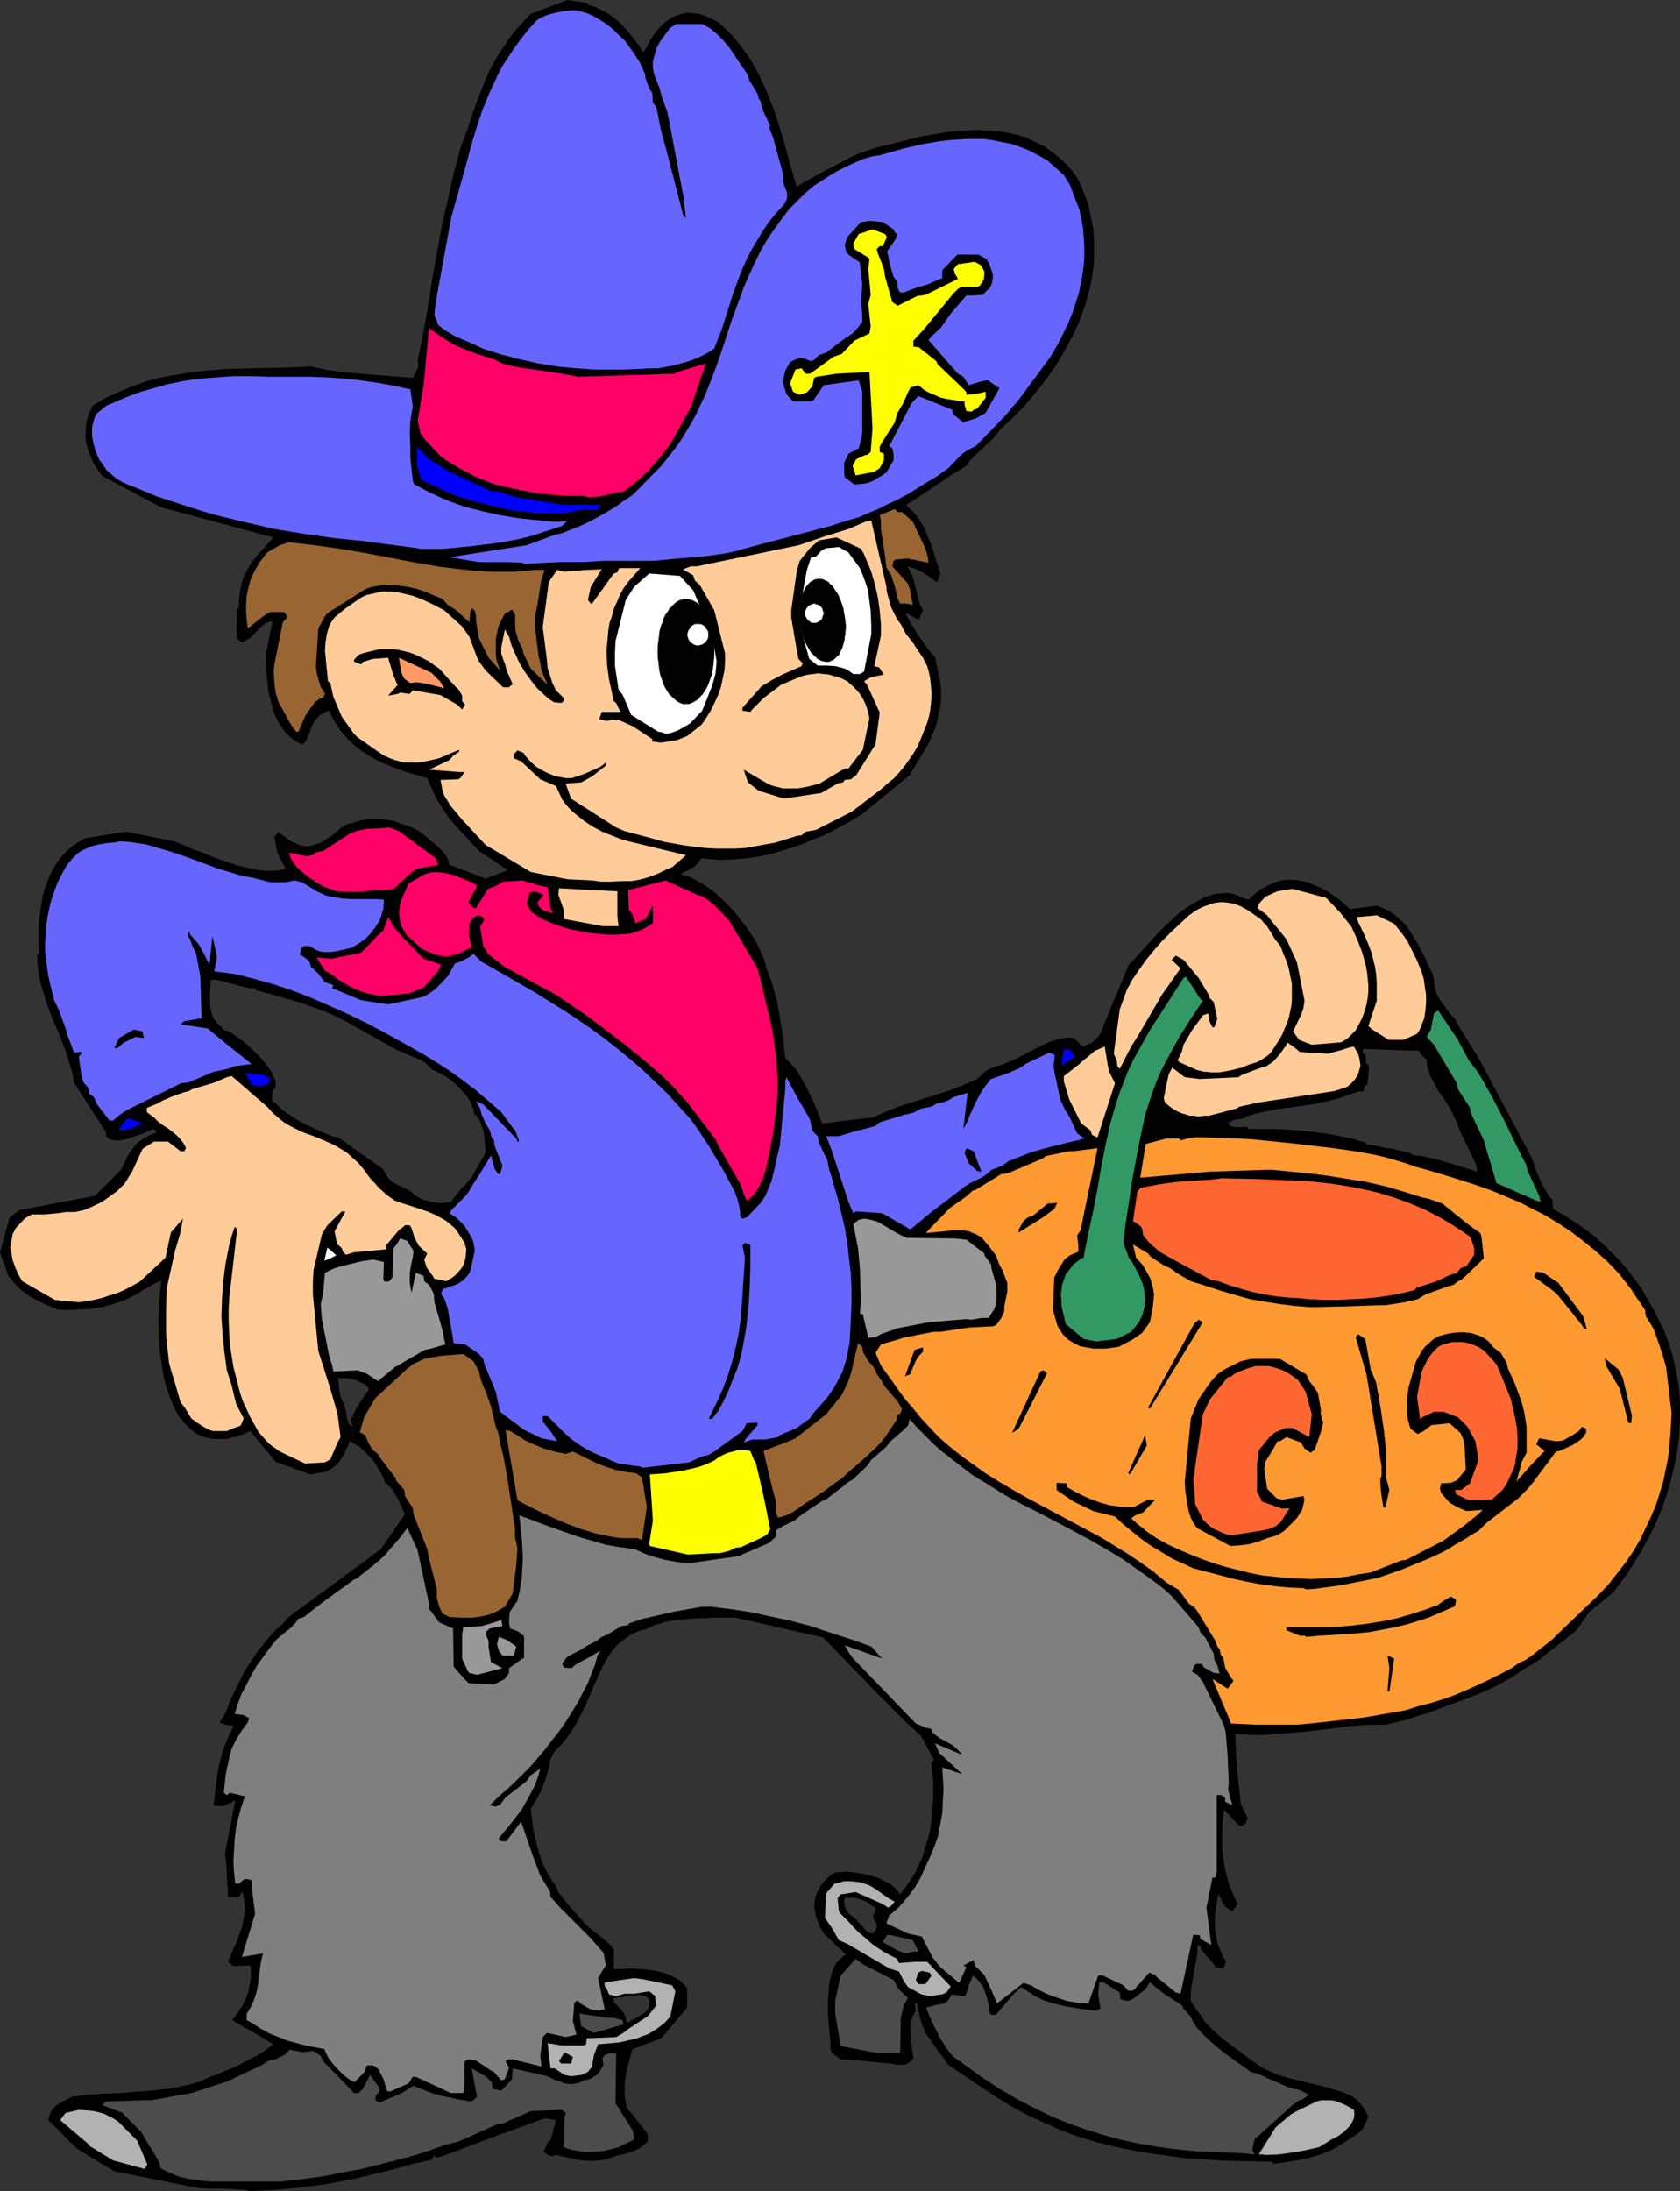 <?xml version="1.0" encoding="UTF-8" standalone="no"?>
<svg
   version="1.0"
   width="119.371mm"
   height="155.668mm"
   id="svg92"
   sodipodi:docname="Costume - Cowboy 1.wmf"
   xmlns:inkscape="http://www.inkscape.org/namespaces/inkscape"
   xmlns:sodipodi="http://sodipodi.sourceforge.net/DTD/sodipodi-0.dtd"
   xmlns="http://www.w3.org/2000/svg"
   xmlns:svg="http://www.w3.org/2000/svg">
  <rect width="100%" height="100%" fill="#333333" stroke="none"/>
  <sodipodi:namedview
     id="namedview92"
     pagecolor="#ffffff"
     bordercolor="#000000"
     borderopacity="0.25"
     inkscape:showpageshadow="2"
     inkscape:pageopacity="0.0"
     inkscape:pagecheckerboard="0"
     inkscape:deskcolor="#d1d1d1"
     inkscape:document-units="mm" />
  <defs
     id="defs1">
    <pattern
       id="WMFhbasepattern"
       patternUnits="userSpaceOnUse"
       width="6"
       height="6"
       x="0"
       y="0" />
  </defs>
  <path
     style="fill:#000000;fill-opacity:1;fill-rule:evenodd;stroke:none"
     d="m 363.259,562.983 v 10.827 l 1.293,-0.808 1.293,-1.131 1.616,-3.393 -0.323,-0.808 -0.485,-0.97 -0.485,-0.808 -0.485,-0.646 -1.131,-1.293 -0.646,-0.485 z"
     id="path1" />
  <path
     style="fill:#000000;fill-opacity:1;fill-rule:evenodd;stroke:none"
     d="m 363.259,305.73 v 157.713 l 4.363,-0.323 h 4.363 l 2.909,-0.646 2.747,-0.646 2.747,-0.97 2.909,-0.808 5.494,-2.101 5.333,-1.939 4.04,-1.616 3.878,-1.778 3.717,-2.101 3.717,-2.424 3.717,-2.262 3.393,-2.747 3.393,-2.585 3.393,-2.747 3.393,-4.848 6.464,-5.333 2.585,-3.393 2.424,-3.555 2.262,-3.717 2.101,-3.717 1.939,-3.878 1.616,-3.878 1.454,-4.04 1.131,-4.04 0.97,-4.04 0.808,-4.201 0.485,-4.201 0.162,-4.201 v -4.363 l -0.323,-4.201 -0.808,-4.363 -0.97,-4.201 -0.97,-3.07 -1.131,-3.07 -1.454,-2.909 -1.454,-2.909 -1.616,-2.747 -1.616,-2.909 -1.939,-2.585 -1.939,-2.585 -2.101,-2.424 -2.262,-2.262 -2.262,-2.262 -2.424,-2.101 -2.585,-1.939 -2.585,-1.778 -2.747,-1.778 -2.909,-1.616 -0.162,-2.424 -0.97,-1.131 -0.808,-1.293 -0.808,-1.454 -0.808,-1.616 -0.646,-1.616 -0.646,-1.616 -0.485,-1.454 -0.485,-1.293 -12.281,-23.108 -0.97,-1.778 -0.97,-1.778 -2.101,-3.393 -2.101,-3.393 -1.131,-1.778 -0.97,-1.939 -0.808,-0.808 -0.646,-0.646 -0.97,-1.454 -0.97,-1.293 -0.808,-1.131 -0.646,-1.293 -0.485,-1.454 -0.323,-1.778 v -0.97 l -0.323,-1.131 -1.293,-2.747 -1.293,-2.747 -1.454,-2.747 -1.616,-2.585 -0.808,-1.293 -0.808,-1.131 -1.131,-1.131 -1.131,-0.97 -1.131,-0.97 -1.293,-0.808 -1.454,-0.646 -1.616,-0.646 -6.464,0.808 v 49.608 l 1.454,-0.485 1.454,-0.162 0.162,-0.646 0.162,-0.808 0.808,-0.323 v -0.646 -0.646 l 0.162,-0.808 v -0.808 l 0.162,-1.454 -0.162,-0.646 -0.162,-0.485 h -0.485 v -1.454 -0.646 l -0.323,-0.646 h -0.485 v -1.293 l 15.028,0.485 0.162,0.323 0.162,0.323 0.323,0.323 0.162,0.162 v 0.323 h 0.323 l 0.323,0.323 0.162,0.323 0.485,0.162 v 1.131 l 0.162,1.131 0.485,1.131 0.323,1.131 1.131,2.101 1.131,2.101 1.454,1.939 1.293,2.101 1.131,2.101 0.97,2.101 0.485,1.454 0.646,1.454 2.585,5.332 1.293,2.747 0.323,1.131 0.162,1.131 -4.201,-1.293 -4.201,-1.293 -2.262,-0.646 -2.101,-0.485 -2.101,-0.485 -2.262,-0.162 -0.646,-0.485 -0.808,-0.323 -2.101,-0.485 -2.101,-0.485 -0.97,-0.162 h -0.646 l -2.747,-0.646 -1.293,-0.162 -1.454,-0.323 v -0.323 l -1.778,-0.485 z"
     id="path2" />
  <path
     style="fill:#000000;fill-opacity:1;fill-rule:evenodd;stroke:none"
     d="m 231.077,516.607 v 36.681 l 8.08,0.808 0.97,0.162 0.97,0.162 h 0.808 0.646 l 0.808,-0.162 0.646,-0.323 0.646,-0.485 0.646,-0.808 -0.485,-3.393 -0.162,-1.616 -0.162,-1.454 v -1.616 l 0.162,-1.616 0.485,-1.616 0.808,-1.454 -0.323,-1.939 h 0.646 l 0.808,4.04 0.646,1.939 0.485,0.97 0.323,0.97 1.616,2.262 1.454,2.101 1.454,1.939 0.808,1.131 0.808,1.131 11.958,8.08 4.686,2.909 4.686,2.585 4.686,2.101 4.686,2.101 4.525,1.616 4.848,1.454 4.525,1.131 4.686,0.97 4.686,0.808 4.686,0.646 4.686,0.646 4.686,0.323 4.686,0.323 4.686,0.162 9.372,0.162 0.646,0.646 3.07,-0.485 3.07,-0.485 2.585,-0.485 2.747,-0.808 2.424,-0.808 2.424,-1.131 2.424,-1.454 2.424,-1.616 v -10.827 l -0.808,-0.485 -0.97,-0.323 -1.131,-0.485 -1.131,-0.323 -2.585,-0.808 -2.585,-0.646 -2.747,-0.646 -2.585,-0.646 -2.747,-0.646 -2.585,-0.808 -2.747,-1.131 -1.293,-0.646 -1.293,-0.808 -2.747,-1.939 -1.293,-0.97 -1.293,-0.97 -2.424,-1.778 -2.424,-1.939 -2.262,-1.939 -2.101,-2.262 -0.808,-1.293 -0.97,-1.293 -0.97,-1.454 -0.97,-1.454 v -1.939 l 0.162,-1.778 0.646,-3.717 0.646,-3.555 0.323,-1.778 v -1.939 l 0.646,-0.323 0.323,0.97 0.485,0.808 1.131,1.293 0.646,0.646 0.646,0.808 0.485,0.646 0.485,0.808 2.262,0.323 0.485,-1.939 -0.646,-1.131 -0.485,-1.131 -0.97,-2.262 -0.485,-2.262 -0.323,-2.101 v -2.262 l 0.162,-2.262 0.323,-2.262 0.485,-2.262 0.323,0.485 0.162,0.323 0.323,0.808 0.323,0.646 0.323,0.485 0.323,0.485 0.485,0.323 0.646,0.485 0.808,0.485 1.454,-1.939 -0.808,-1.616 -0.646,-1.616 -0.646,-1.454 -0.485,-1.616 -0.808,-3.07 -0.485,-2.909 -0.323,-3.07 v -3.232 l 0.162,-3.232 0.323,-3.555 4.201,4.363 h 0.646 l 0.323,-0.162 0.323,-0.162 0.162,-0.162 0.323,-0.485 0.162,-0.485 0.323,-0.485 -1.939,-4.04 -0.485,-4.686 -0.485,-4.686 -0.323,-4.686 -0.162,-4.686 4.04,0.323 h 3.878 l 4.04,-0.323 3.878,-0.323 3.878,-0.323 3.878,-0.485 7.918,-0.97 V 305.73 l -3.393,-0.646 -3.555,-0.646 -3.555,-0.485 -3.393,-0.323 -3.555,-0.323 -3.717,-0.162 h -6.948 v -0.323 l -0.323,-0.162 -0.485,-0.162 -0.808,0.162 h -0.97 -0.808 l -0.808,-0.162 -0.485,-0.162 -0.162,-0.162 -0.323,-0.323 -0.162,-0.485 h 0.808 v -0.485 h 0.808 v -0.162 l 2.909,-0.485 v -0.323 l 3.232,-0.97 3.07,-0.646 3.232,-0.646 3.07,-0.323 6.464,-0.97 3.07,-0.646 3.07,-0.808 3.717,-1.293 v -49.608 l -0.646,0.162 v 0 l -1.454,-1.293 -1.454,-1.293 -1.616,-1.131 -1.616,-1.131 -1.778,-0.97 -1.778,-0.646 -1.616,-0.808 -1.778,-0.323 -1.778,-0.323 h -1.778 l -1.939,0.162 -1.616,0.485 -1.778,0.808 -1.778,0.97 -1.778,1.293 -0.808,0.646 -0.808,0.97 -1.293,-0.323 -1.131,-0.485 -1.131,-0.485 -0.97,-0.323 -1.131,-0.162 h -1.131 l -1.131,0.162 h -0.97 l -1.131,0.323 -2.262,0.808 -2.101,1.131 -2.101,1.293 -2.101,1.454 -1.939,1.778 -1.939,1.778 -1.939,1.939 -1.778,1.939 -1.616,1.778 -1.616,1.778 -1.454,1.616 -0.808,0.808 -0.646,0.646 -5.979,14.382 -0.485,1.293 -0.485,1.293 -0.485,1.131 -0.646,1.131 -0.808,0.808 -0.808,0.808 -1.293,0.646 -0.646,0.162 -0.808,0.323 -2.262,-2.262 -1.293,-0.162 -1.293,0.162 -1.293,0.162 -2.585,0.808 -1.454,0.646 -2.585,1.293 -5.333,2.747 -2.585,1.131 -1.293,0.485 -1.293,0.323 -0.646,0.323 -0.646,0.162 -1.454,0.808 -1.131,1.131 -1.131,0.97 -3.393,1.454 -3.555,1.454 -7.11,2.262 -7.11,2.262 -3.555,1.454 -3.393,1.454 -3.232,0.323 v 149.633 l 4.04,4.201 4.04,4.04 4.04,4.04 4.201,3.878 3.393,6.302 -0.646,0.97 0.485,4.686 v 2.424 2.262 l -0.162,2.424 -0.162,2.262 -0.323,2.262 -0.323,2.262 -0.646,2.262 -0.646,2.262 -0.646,2.101 -0.97,2.101 -0.97,2.101 -1.293,1.939 -1.293,1.939 -1.454,1.939 -0.646,-0.97 -0.97,-0.97 -1.131,-0.97 -1.454,-0.646 -1.454,-0.808 -1.616,-0.485 -1.616,-0.485 -1.778,-0.323 v 6.948 l 1.616,0.646 0.646,0.485 0.646,0.485 0.485,0.323 0.646,0.323 v 0.646 l -0.162,0.485 -0.162,0.485 -0.162,0.323 -0.162,0.323 0.162,0.485 0.162,0.485 0.323,0.646 0.323,0.485 v 0.485 0.323 0.323 l -0.485,0.808 -0.646,0.646 -0.646,-0.162 -0.485,-0.162 -0.808,-0.646 z"
     id="path3" />
  <path
     style="fill:#000000;fill-opacity:1;fill-rule:evenodd;stroke:none"
     d="M 231.077,41.044 V 218.956 l 13.251,-10.827 5.333,-9.049 0.646,-1.616 0.646,-1.454 0.485,-1.454 0.323,-1.454 0.323,-1.293 0.323,-1.454 0.323,-2.585 v -2.585 l -0.323,-2.747 -0.646,-2.747 -0.646,-3.07 -0.323,-0.485 -0.485,-0.485 -0.485,-0.646 -0.646,-0.808 -1.293,-1.778 -0.646,-0.97 -0.646,-0.808 -1.131,-1.939 -0.646,-0.97 -0.485,-0.808 -0.323,-0.646 -0.323,-0.646 -0.323,-0.485 v -0.485 l 3.393,1.778 1.131,-2.585 -0.808,-1.454 -0.485,-1.454 -0.646,-2.909 -0.808,-3.07 -0.646,-1.454 -0.808,-1.454 1.131,0.323 0.97,0.323 1.939,0.97 1.778,1.131 0.808,0.646 1.131,0.808 0.485,-0.323 0.646,-1.939 -1.616,-5.009 -0.808,-2.585 -0.97,-2.262 -0.97,-2.424 -1.293,-2.101 -0.808,-1.131 -0.808,-0.97 -0.97,-0.97 -0.97,-0.97 4.04,-2.585 4.04,-2.747 3.878,-2.585 4.201,-2.585 0.97,-1.454 1.131,-1.131 2.424,-2.262 2.424,-2.262 1.131,-1.293 0.97,-1.293 3.393,-3.232 3.393,-3.393 3.07,-3.717 2.909,-3.717 2.747,-4.04 2.424,-4.201 1.131,-2.101 1.131,-2.262 0.97,-2.101 0.808,-2.262 0.808,-2.262 0.646,-2.262 0.646,-2.262 0.485,-2.262 0.323,-2.262 0.323,-2.424 v -2.262 -2.262 -2.424 l -0.162,-2.262 -0.485,-2.262 -0.485,-2.424 -0.485,-2.262 -0.97,-2.262 -0.808,-2.262 -1.131,-2.262 -1.293,-1.778 -1.454,-1.616 -1.454,-1.454 -1.616,-1.293 -1.454,-1.131 -1.616,-1.131 -1.616,-0.808 -1.778,-0.808 -1.616,-0.808 -1.778,-0.485 -1.778,-0.485 -1.778,-0.323 -1.939,-0.323 -1.778,-0.162 -3.878,-0.162 -3.717,0.162 -3.878,0.323 -3.878,0.646 -3.717,0.646 -3.878,0.97 -3.717,0.97 -3.555,0.808 -3.555,1.131 -0.646,0.323 z"
     id="path4" />
  <path
     style="fill:#000000;fill-opacity:1;fill-rule:evenodd;stroke:none"
     d="M 231.077,218.956 V 41.044 l -2.262,0.97 -2.101,1.131 -4.363,2.262 -4.201,2.262 -4.201,2.424 -1.778,-5.979 -0.808,-3.07 -0.808,-2.909 -1.778,-5.817 -0.97,-2.909 -1.131,-2.909 -1.131,-2.747 -1.293,-2.747 -1.293,-2.585 -1.616,-2.747 -1.778,-2.424 -1.939,-2.585 -2.262,-2.424 -2.424,-2.262 -1.939,-0.97 -1.778,-0.808 -1.616,-0.485 -1.616,-0.162 -1.454,-0.162 -1.293,0.323 -1.293,0.323 -1.293,0.485 -1.131,0.808 -1.131,0.808 -1.131,1.131 -0.97,1.131 -0.97,1.293 -0.808,1.293 -0.808,1.616 -0.97,1.454 -1.454,-2.262 -1.778,-2.262 V 438.881 l 1.778,-0.808 0.808,-0.323 1.131,-0.162 1.293,-0.646 1.293,-0.646 1.454,-0.323 1.454,-0.485 3.07,-0.485 3.232,-0.323 3.232,-0.162 3.232,-0.162 h 5.979 l 23.592,5.332 10.019,10.342 V 300.398 l -10.342,1.293 -0.808,-2.262 -0.97,-2.424 -1.131,-2.424 -1.131,-2.424 -1.293,-2.262 -1.293,-2.262 -1.616,-1.939 -0.808,-0.808 -0.808,-0.808 -0.646,-5.979 -0.97,-5.979 -0.485,-2.909 -0.808,-2.909 -0.808,-2.909 -1.131,-2.747 -0.485,-1.939 -0.646,-1.939 -0.97,-1.939 -0.97,-2.101 -1.293,-1.939 -1.293,-1.939 -1.616,-2.101 -1.454,-1.778 -1.778,-1.939 -1.616,-1.616 -1.778,-1.616 -1.939,-1.454 -1.778,-1.131 -1.939,-1.131 -1.778,-0.808 -1.939,-0.485 0.97,-0.646 0.808,-0.323 0.646,-0.323 0.646,-0.323 0.646,-0.485 0.485,-0.485 0.646,-0.646 0.323,-0.485 0.485,-0.646 2.747,0.323 2.585,0.162 2.909,-0.162 2.747,-0.162 2.585,-0.323 2.909,-0.485 2.747,-0.646 2.585,-0.808 2.747,-0.808 2.747,-0.97 2.585,-1.131 2.585,-0.97 2.585,-1.293 2.424,-1.293 2.424,-1.293 2.262,-1.454 z"
     id="path5" />
  <path
     style="fill:#000000;fill-opacity:1;fill-rule:evenodd;stroke:none"
     d="m 231.077,509.982 v -6.948 l -2.101,-0.323 -1.778,-0.162 -1.778,0.162 h -0.808 l -0.808,0.323 -1.131,0.808 -0.97,0.97 -0.808,0.808 -0.646,0.97 -0.485,0.97 -0.485,0.97 -0.323,0.97 -0.162,0.97 -0.162,0.97 0.162,1.131 0.162,0.97 0.162,1.131 0.485,1.131 0.323,1.131 0.646,1.131 0.646,1.131 5.979,5.656 -0.646,0.323 -0.485,0.485 -1.131,0.97 -0.808,1.293 -0.646,1.616 -0.485,1.616 -0.323,1.778 -0.162,1.939 -0.162,1.939 v 4.201 l 0.323,3.878 0.162,1.778 0.162,1.616 v 1.616 l 0.323,1.293 2.424,1.778 5.333,0.323 v -36.681 l -0.808,-0.646 v -0.162 l -0.162,-0.323 -0.646,-0.485 -0.646,-0.485 -0.808,-0.646 -0.646,-0.808 -0.485,-0.97 -0.162,-0.646 v -0.485 -0.808 l 0.323,-0.646 h 0.97 0.97 l 0.97,0.162 z"
     id="path6" />
  <path
     style="fill:#000000;fill-opacity:1;fill-rule:evenodd;stroke:none"
     d="m 169.51,567.346 v 10.503 l 1.131,-0.485 0.97,-0.485 0.97,-0.646 0.646,-0.485 0.646,-0.646 0.162,-0.808 v -0.646 l -0.162,-0.485 -0.162,-0.323 v -0.162 z"
     id="path7" />
  <path
     style="fill:#000000;fill-opacity:1;fill-rule:evenodd;stroke:none"
     d="m 169.51,542.461 v 8.888 l 0.162,-0.646 0.162,-0.485 7.756,-2.909 6.948,-8.241 v -5.171 l -0.646,-0.808 -0.646,-0.646 -0.646,-0.646 -0.808,-0.485 -1.778,-0.97 -1.939,-0.646 -2.101,-0.485 -2.101,-0.323 -2.101,-0.162 -2.262,-0.162 v 7.433 l 1.131,-0.162 0.97,-0.162 0.97,0.162 0.646,0.162 0.646,0.323 0.485,0.646 v 0.485 0.485 0.485 l -0.162,0.646 -0.323,0.646 -0.646,0.646 -1.293,0.808 -0.646,0.485 -0.646,0.323 -0.646,0.323 z"
     id="path8" />
  <path
     style="fill:#000000;fill-opacity:1;fill-rule:evenodd;stroke:none"
     d="M 169.51,438.881 V 9.534 L 168.379,8.08 167.086,6.787 165.793,5.494 164.339,4.363 162.885,3.393 161.269,2.585 159.653,1.778 157.875,1.293 V 0.808 L 152.381,0 l -9.857,3.717 -2.101,2.262 -1.939,2.101 -1.778,2.262 -1.454,2.262 -1.454,2.101 -1.293,2.262 -1.131,2.101 -0.97,2.262 -1.778,4.363 -1.616,4.525 -1.454,4.525 -1.778,4.686 -1.939,7.11 -1.616,7.272 -1.616,7.11 -1.293,7.11 -1.293,7.272 -1.131,7.272 -1.293,7.11 -1.454,7.272 0.162,0.646 v 0.485 0.485 l -0.323,0.646 -0.485,1.131 -0.646,1.131 -4.04,-0.323 -3.878,-0.323 -8.08,-0.646 v 99.702 l 2.101,1.616 2.262,1.454 2.262,1.293 2.424,1.131 2.585,0.97 2.747,0.97 2.747,0.808 2.747,0.808 1.293,2.909 1.293,2.747 1.616,2.585 1.616,2.424 1.939,2.262 1.939,2.101 2.101,2.262 2.101,2.262 7.756,5.171 -5.979,2.262 -9.696,-3.717 -0.162,-0.485 -0.162,-0.646 -0.162,-0.646 -0.485,-0.646 -0.97,-1.293 -1.131,-1.131 -2.585,-2.101 -0.646,-0.646 -0.646,-0.485 -0.97,-0.808 -2.101,-1.131 -2.424,-0.808 -2.101,-0.808 -2.262,-0.485 -2.262,-0.162 h -2.262 l -2.262,0.323 -2.262,0.646 v 54.456 l 11.796,6.625 0.485,0.162 0.485,0.162 1.293,0.646 2.747,1.131 1.454,0.646 1.293,0.808 0.808,0.808 0.485,0.323 0.162,0.485 0.808,0.323 0.97,0.485 1.939,0.97 1.778,1.293 1.778,1.616 1.616,1.778 0.646,0.808 0.646,0.97 0.485,0.97 0.323,0.808 0.323,0.97 0.162,0.97 0.485,0.323 0.323,0.485 0.485,0.646 0.323,0.485 0.485,1.454 0.485,1.454 0.162,1.616 0.162,1.454 0.162,1.454 v 0.97 l -3.878,6.948 h -0.162 l -0.485,0.646 -0.646,0.808 -1.616,1.616 -1.293,1.616 -0.646,0.808 -0.323,0.646 -1.131,0.323 -1.293,0.162 h -1.293 l -1.293,-0.162 -1.131,-0.323 -1.293,-0.323 -1.131,-0.485 -1.131,-0.646 -1.131,-0.97 -1.293,-0.808 -2.424,-1.131 -1.293,-0.646 -0.97,-0.97 -0.485,-0.485 -0.808,-1.293 -0.323,-0.808 -8.08,-5.656 v 62.051 l 0.646,0.162 0.808,0.323 v 0.162 l 0.808,0.323 0.808,0.323 0.646,0.485 0.485,0.808 -0.323,0.646 -0.646,0.808 -1.131,1.778 -1.293,1.939 -0.323,0.808 -0.485,0.808 v 7.756 l 1.454,0.808 1.293,1.131 1.293,1.293 1.293,1.293 0.97,1.616 0.97,1.616 0.808,1.454 0.485,1.454 0.97,0.808 0.808,0.808 0.646,1.131 0.808,1.131 1.131,2.424 0.485,1.131 0.485,0.97 -6.787,9.857 -0.162,-0.162 -3.393,2.585 -3.555,2.585 v 163.692 l 5.333,-1.293 5.333,-1.293 5.171,-1.454 5.171,-1.131 0.808,-1.293 0.323,0.646 1.778,-0.323 13.735,-5.171 13.735,-5.009 3.07,0.485 -1.454,5.494 h -0.485 l -1.454,3.07 1.939,1.131 1.454,-0.323 3.717,0.808 1.939,0.485 1.939,0.162 1.778,0.162 1.939,-0.162 1.778,-0.162 1.939,-0.646 0.485,-0.162 0.323,-0.162 1.293,-0.323 1.454,-0.323 1.616,-0.485 v -10.503 l -1.131,-1.293 -0.485,-2.101 -0.162,-1.939 v -1.939 l 0.162,-1.778 0.323,-1.616 0.323,-1.778 0.485,-1.778 0.485,-1.778 v -8.888 l -0.162,0.162 -0.162,0.323 h -0.323 l -0.485,0.162 -0.323,-1.293 -0.485,-1.131 -0.323,-0.485 -0.323,-0.485 -0.646,-0.646 -0.646,-0.646 -0.646,-0.646 -0.162,-0.485 -0.162,-0.646 0.808,-0.162 0.646,-0.162 h 0.808 l 0.808,-0.162 0.808,-0.162 h 0.97 v -7.433 l -2.424,0.162 h -2.262 v -5.171 l -0.808,-1.131 -0.97,-0.97 -1.939,-1.616 -2.101,-1.616 -2.101,-1.778 -0.162,-0.323 -0.323,-0.485 -0.485,-0.485 -0.485,-0.485 -1.293,-1.454 -1.293,-1.454 -1.293,-1.616 -1.131,-1.454 -0.485,-0.646 -0.323,-0.646 -0.162,-0.646 -0.162,-0.323 -0.808,-1.131 -0.808,-1.131 -1.293,-2.424 -1.131,-2.585 -0.808,-2.585 -0.646,-2.747 -0.646,-2.747 -0.323,-2.747 -0.323,-2.585 1.939,-3.232 0.808,-1.616 0.646,-1.616 0.646,-1.616 0.485,-1.778 0.485,-1.616 0.162,-1.616 1.131,-2.262 1.778,-1.778 1.616,-1.939 1.454,-2.101 1.293,-2.101 1.131,-2.262 1.131,-2.262 1.939,-4.525 1.939,-4.363 0.97,-2.101 1.131,-1.939 1.293,-1.939 1.454,-1.616 1.616,-1.293 z"
     id="path9" />
  <path
     style="fill:#000000;fill-opacity:1;fill-rule:evenodd;stroke:none"
     d="m 94.855,199.888 v -99.702 l -5.656,-0.646 -2.747,-0.485 -2.909,-0.646 -7.595,0.323 -7.595,0.162 -7.433,0.162 -3.717,0.323 -3.717,0.323 -3.555,0.485 -3.717,0.646 -3.555,0.646 -3.555,0.97 -3.555,1.293 -3.555,1.454 -3.555,1.616 -3.555,2.101 -0.485,1.131 -0.646,1.293 -0.323,1.293 -0.323,1.131 v 1.293 l -0.162,1.293 v 1.131 l 0.162,1.293 0.323,1.131 0.323,1.293 0.485,1.131 0.485,1.131 0.485,1.131 0.808,1.131 0.646,0.97 0.808,1.131 15.836,8.403 30.056,8.08 -1.939,2.262 -1.939,2.101 -1.616,1.939 -1.293,2.101 -0.485,0.97 -0.646,1.131 -0.323,1.131 -0.323,1.293 -0.323,1.454 -0.162,1.293 -0.162,1.616 v 1.778 h -0.485 l -0.162,7.918 1.454,1.293 1.131,-0.646 1.131,-0.646 1.778,-1.778 0.808,-0.97 0.97,-0.808 1.131,-0.646 1.293,-0.323 -1.778,8.726 v 1.616 1.616 l 0.323,3.555 0.323,3.555 0.97,3.555 0.485,1.778 0.646,1.616 0.808,1.454 0.97,1.454 0.97,1.293 1.293,1.131 1.293,0.97 1.616,0.808 0.485,-0.323 0.323,-0.323 0.323,-0.485 0.323,-0.646 0.485,-1.293 0.485,-1.293 0.646,-1.454 0.485,-0.646 0.485,-0.646 0.646,-0.646 0.808,-0.485 0.808,-0.485 0.97,-0.323 0.646,1.454 0.808,1.293 0.646,1.131 0.808,1.293 1.778,2.101 z"
     id="path10" />
  <path
     style="fill:#000000;fill-opacity:1;fill-rule:evenodd;stroke:none"
     d="m 94.855,275.351 v -54.456 l -1.293,0.323 -1.131,0.485 -1.293,0.97 -1.131,0.97 -0.97,0.808 -1.131,0.646 -0.97,0.646 -0.97,0.646 -1.131,0.323 -0.97,0.323 -0.97,0.162 h -0.97 l -1.131,-0.162 -1.131,-0.485 -1.131,-0.485 -1.131,-0.646 -1.293,-0.97 -1.293,-1.131 -1.131,1.454 0.808,4.201 2.262,4.363 -1.616,0.323 -1.778,0.162 H 71.585 l -1.939,-0.162 -1.939,-0.323 -1.939,-0.485 -2.101,-0.485 -1.939,-0.646 -4.201,-1.454 -3.878,-1.616 -1.939,-0.646 -1.616,-0.808 -1.778,-0.646 -1.616,-0.646 -12.927,-2.585 -10.988,1.778 -1.939,1.131 -1.778,1.293 -1.616,1.454 -1.454,1.616 -1.131,1.778 -1.131,1.939 -0.808,1.939 -0.808,2.101 -0.646,2.101 -0.323,2.101 -0.323,2.262 -0.323,2.262 -0.162,2.262 v 2.101 2.262 l 0.162,2.101 -0.485,0.485 v 2.424 l 0.323,2.101 0.323,2.262 0.646,2.262 0.646,2.101 0.646,2.101 1.616,4.363 1.778,4.04 1.616,4.201 0.646,2.101 0.646,2.101 0.646,2.101 0.323,2.262 8.564,13.25 v 0.808 l 0.323,0.646 0.646,0.485 0.646,0.162 0.97,0.162 h 0.808 l 1.131,-0.162 0.97,-0.162 2.262,-0.808 2.101,-0.646 0.97,-0.485 0.808,-0.323 0.646,-0.323 0.485,-0.162 0.97,0.808 -0.97,0.485 -0.97,0.323 -1.454,0.808 -1.454,0.97 -1.131,1.131 -0.97,1.293 -0.97,1.454 -0.808,1.778 -0.97,1.939 -6.948,6.948 -20.361,3.878 -2.585,1.939 L 0,336.271 l 2.262,6.302 1.454,1.778 1.293,1.454 1.616,1.293 1.616,1.131 1.778,0.97 1.616,0.808 3.878,1.616 2.747,0.162 2.909,-0.162 3.07,-0.162 3.07,-0.485 3.07,-0.808 2.909,-0.97 1.293,-0.646 1.293,-0.646 1.293,-0.646 1.131,-0.808 1.293,-0.646 1.293,-0.808 1.293,-0.646 0.646,-0.323 h 0.485 l -0.162,1.293 -0.162,1.454 -0.162,1.616 -0.162,1.616 v 1.778 l -0.162,1.939 0.162,3.878 0.162,4.04 0.485,4.04 0.646,4.04 0.485,1.939 0.646,1.939 0.646,1.778 0.646,1.616 0.808,1.778 0.808,1.454 1.131,1.293 0.97,1.293 1.293,1.131 1.293,0.97 1.293,0.646 1.616,0.485 1.616,0.323 h 1.616 1.939 l 2.101,-0.485 2.101,-0.646 2.262,-0.97 6.787,8.241 9.372,3.393 4.525,-0.808 1.293,-0.808 0.97,-0.808 0.808,-0.808 0.646,-0.97 0.646,-0.97 0.485,-1.131 0.646,-1.293 0.485,-1.293 0.485,0.162 0.485,0.323 v -7.756 l -0.162,0.808 -0.323,0.162 v 0.323 l -0.162,0.323 0.162,0.485 0.162,0.808 v 0.485 l 0.162,0.323 -0.808,-0.97 h -0.162 l -0.485,-1.293 -0.485,-2.909 -0.485,-1.293 -0.646,-1.616 -0.485,-1.778 -0.162,-1.778 -0.162,-1.778 h 2.101 l 0.97,0.162 0.97,0.162 v -62.051 l -4.04,-2.909 -0.808,-0.162 -0.97,-0.162 -0.97,-0.485 -1.293,-0.485 -2.424,-1.131 -2.747,-1.293 -2.585,-1.454 -1.131,-0.808 -1.131,-0.646 -0.97,-0.808 -0.646,-0.646 -0.646,-0.646 -0.485,-0.485 -0.646,-0.323 -0.323,-0.485 v -0.485 -0.646 l 0.323,-1.131 0.162,-0.485 0.162,-0.485 h 0.323 v -0.97 -0.808 l -0.485,-1.131 -0.485,-1.131 -0.808,-1.293 -0.808,-1.131 -1.131,-1.293 -1.131,-1.293 -2.424,-2.262 -1.131,-0.97 -1.293,-0.97 -1.131,-0.808 -1.131,-0.808 -1.131,-0.485 -0.97,-0.323 v -0.162 l -0.162,-0.162 -0.485,-0.646 -0.646,-0.485 -0.485,-0.485 -0.323,-0.485 -0.485,-0.485 -0.162,-0.646 -0.323,-0.646 -0.323,-1.454 -0.162,-1.616 v -3.393 l 0.162,-1.454 v -1.293 h 1.454 l 1.454,0.323 6.141,1.616 1.454,0.323 h 1.616 v 0.485 l 11.473,3.232 1.939,0.646 1.778,0.646 3.878,1.454 3.555,1.616 z"
     id="path11" />
  <path
     style="fill:#000000;fill-opacity:1;fill-rule:evenodd;stroke:none"
     d="m 94.855,585.121 v -163.692 l -6.787,5.009 -6.787,5.009 -2.101,1.454 -1.939,1.616 -1.616,1.778 -1.778,1.616 -1.616,1.778 -1.454,1.778 -1.454,1.778 -1.293,1.939 -1.293,1.939 -1.131,1.778 -1.939,3.878 -1.778,3.717 -1.454,3.717 -1.454,2.262 0.485,0.323 0.646,0.162 1.131,0.323 h 0.97 l 0.323,0.162 0.162,0.162 -1.293,2.585 -1.131,2.747 -0.808,2.585 -0.646,2.585 -0.485,2.585 -0.323,2.747 -0.646,5.332 0.646,0.162 h 0.485 0.808 0.646 l 0.485,-0.162 0.485,-0.162 0.323,-0.323 h 0.323 l 0.646,-0.323 0.485,-0.323 0.485,-0.162 -2.747,14.22 0.323,2.909 0.162,2.747 0.323,5.979 h 2.909 l 0.97,-1.454 0.323,1.454 0.162,1.293 0.162,1.293 v 1.131 l -0.162,1.293 -0.162,0.97 -0.485,2.262 -0.808,2.101 -0.808,2.262 -1.131,2.424 -0.97,2.424 1.454,1.131 4.525,-0.162 0.162,1.131 v 1.131 l -0.162,2.101 -0.323,1.778 -0.485,1.778 -0.646,1.616 -0.97,1.778 -1.131,1.616 -1.293,1.778 2.747,1.616 2.909,1.616 2.747,1.616 2.585,1.616 -2.101,1.616 -2.262,1.454 -2.585,1.293 -2.424,1.293 -5.333,2.262 -2.585,0.97 -2.424,1.131 -2.262,0.646 -2.101,0.485 -2.262,0.485 -2.101,0.323 -4.201,0.485 -4.363,0.323 -4.201,0.323 -4.201,0.162 -4.363,0.323 -4.201,0.485 -2.262,1.131 -1.131,0.646 -0.97,0.646 -0.808,0.808 -0.646,0.97 -0.323,0.97 -0.162,0.646 -0.162,0.485 1.131,1.131 1.131,0.97 2.101,2.262 2.262,2.262 1.131,0.97 1.131,0.808 8.888,5.332 22.623,4.525 3.232,0.162 h 3.232 l 3.232,0.162 3.232,0.162 0.646,0.323 6.948,-0.323 7.11,-0.646 6.948,-0.97 z"
     id="path12" />
  <path
     style="fill:#4c4c4c;fill-opacity:1;fill-rule:evenodd;stroke:none"
     d="m 60.92,585.768 h -4.201 l -2.262,-0.162 -2.262,-0.323 -2.101,-0.323 -2.424,-0.646 -2.262,-0.97 -2.262,-1.131 -0.323,-1.454 -1.454,-2.585 -1.454,-2.262 -1.939,-3.393 -4.525,-4.525 -0.485,-0.646 -5.494,-2.101 0.97,-0.97 9.534,-0.323 h 2.585 l 10.827,-1.939 9.534,-3.07 9.211,-4.363 2.101,-1.293 1.778,-0.323 2.262,-1.131 1.616,-1.454 3.393,0.646 2.909,-0.323 1.939,1.293 0.646,1.454 6.464,6.625 1.778,1.939 h 1.293 l 1.131,-1.131 1.939,-3.717 2.424,3.393 v 1.131 l -0.97,1.131 v 1.131 l 0.97,0.646 6.141,-2.585 1.778,-1.131 1.293,-0.808 2.101,0.808 1.939,0.808 1.939,0.646 1.939,0.485 3.717,0.808 1.939,0.323 1.778,0.323 0.808,-0.323 0.97,-0.97 -0.323,-1.293 -1.131,-6.302 3.878,2.262 1.454,1.454 0.323,1.778 2.262,0.485 2.909,-3.07 0.162,-2.909 9.372,2.101 2.262,1.131 1.131,0.323 1.131,0.485 1.131,0.162 h 0.97 l 1.131,-0.162 1.131,-0.323 0.808,-0.485 1.454,-0.323 0.485,-0.162 1.778,-1.131 0.485,-0.646 1.131,-1.939 -0.323,-1.778 0.646,-0.808 1.293,-0.485 h 1.778 l -0.162,13.412 4.686,7.433 0.323,2.262 -4.201,2.101 -1.778,0.485 -1.939,0.485 -1.778,0.162 -1.778,0.162 h -1.939 l -1.778,-0.323 -1.939,-0.323 -1.778,-0.646 0.162,-2.424 v -0.808 -4.201 l 0.323,-1.778 -0.97,-0.808 -8.403,0.323 -7.595,3.393 -1.454,0.162 -7.918,3.555 -2.585,1.131 -3.393,0.808 -4.848,1.778 -5.333,1.616 -1.454,0.323 -10.665,2.747 -4.525,0.808 -5.656,1.131 -5.656,0.808 -2.909,0.323 -2.747,0.323 h -2.747 -2.747 -1.939 z"
     id="path13" />
  <path
     style="fill:#b2b2b2;fill-opacity:1;fill-rule:evenodd;stroke:none"
     d="m 38.782,582.374 -8.403,-2.262 -6.302,-3.878 -0.485,-0.646 -7.433,-6.302 1.454,-1.939 3.555,-0.808 2.585,0.162 1.454,0.162 1.293,0.323 1.293,0.323 1.293,0.646 1.293,0.646 1.293,0.808 5.171,5.171 2.747,6.464 z"
     id="path14" />
  <path
     style="fill:#b2b2b2;fill-opacity:1;fill-rule:evenodd;stroke:none"
     d="m 339.182,578.496 h -1.131 l 4.525,-7.272 4.201,-3.555 1.454,-0.808 5.333,-2.585 1.293,-0.323 h 1.293 1.131 l 1.293,0.162 1.293,0.485 1.131,0.485 1.293,0.646 1.293,0.808 0.162,1.131 -0.162,1.131 -0.485,1.131 -0.646,0.97 -0.808,0.808 -0.808,0.808 -1.131,0.808 -0.97,0.646 -1.131,0.485 -1.778,1.131 -1.616,0.97 -3.555,0.808 -3.717,0.646 -3.555,0.485 -3.555,0.162 z"
     id="path15" />
  <path
     style="fill:#4c4c4c;fill-opacity:1;fill-rule:evenodd;stroke:none"
     d="m 333.849,578.173 -4.686,-0.162 -4.686,-0.162 -4.686,-0.323 -4.686,-0.485 -4.525,-0.646 -4.686,-0.808 -4.686,-0.97 -4.686,-1.293 -4.686,-1.454 -4.686,-1.616 -4.686,-1.939 -4.686,-2.262 -4.686,-2.424 -4.686,-2.747 -4.686,-3.07 -4.686,-3.393 -2.909,-2.101 -1.454,-1.616 -2.101,-3.232 -2.424,-4.848 -1.454,-3.555 2.424,-0.646 2.585,-0.485 0.808,-0.646 1.131,-1.778 3.393,0.485 0.485,-0.646 0.646,-2.262 1.131,-2.585 1.131,0.97 0.808,0.97 0.808,1.131 0.485,1.293 0.485,1.454 0.323,1.293 0.162,1.293 v 1.293 l 0.646,0.808 h 1.293 l 4.848,-5.656 1.939,-1.778 4.04,2.585 2.101,0.97 1.939,0.646 1.939,0.485 2.101,0.485 3.878,0.646 3.878,0.485 1.454,-0.485 -0.646,-3.878 0.323,-3.232 h 1.131 l 4.363,2.747 0.162,1.778 1.778,0.485 1.131,-0.323 0.808,-0.485 2.909,-2.262 1.293,-1.939 1.939,1.616 2.101,1.616 2.262,1.454 2.262,1.454 0.485,0.97 1.778,1.939 0.808,1.616 0.97,1.454 1.293,1.454 1.454,1.454 1.454,1.293 1.454,1.293 1.454,1.131 1.293,0.97 6.141,4.363 1.778,0.485 1.616,0.646 1.616,0.808 1.616,0.646 3.232,1.454 1.616,0.485 1.616,0.323 2.424,1.293 -1.778,1.293 -0.808,0.162 -1.778,1.293 -10.18,9.211 -0.646,2.909 0.646,1.131 z"
     id="path16" />
  <path
     style="fill:#7f7f7f;fill-opacity:1;fill-rule:evenodd;stroke:none"
     d="m 120.386,561.691 -8.726,-4.04 h -0.808 l -1.131,1.778 -5.171,2.262 -0.808,-0.485 -0.323,-1.454 -0.485,-1.616 -0.97,-1.778 -0.162,-0.646 -1.616,-1.131 h -1.616 l -0.808,1.939 -2.585,2.585 -1.454,-0.808 -1.293,-0.97 -1.131,-1.131 -1.131,-1.131 -0.97,-1.131 -0.97,-1.293 -0.646,-1.293 -0.485,-1.131 -5.009,-0.97 -2.424,-0.646 -2.424,-0.646 -2.424,-0.97 -2.424,-0.97 -2.424,-1.293 -2.424,-1.616 -1.293,-0.646 v -1.778 l 0.646,-0.97 0.646,-1.131 0.808,-1.939 0.646,-2.101 0.323,-2.101 0.323,-1.939 0.162,-1.939 0.323,-1.939 0.485,-2.101 -5.656,0.97 3.555,-11.635 -0.808,-6.302 v -1.778 l -0.162,-0.97 -1.778,-0.323 -1.616,1.293 h -0.97 l -0.323,-2.909 -0.162,-2.909 0.162,-3.07 0.162,-2.909 0.323,-2.909 0.646,-2.909 0.808,-2.909 0.97,-2.909 -4.04,-0.97 -0.808,0.646 -0.808,-0.646 0.485,-4.686 0.485,-2.424 0.485,-2.262 0.646,-2.424 1.131,-2.262 0.646,-1.131 0.808,-1.293 0.808,-1.131 0.97,-1.293 0.323,-1.131 -1.454,-0.808 -2.424,-0.323 0.808,-2.585 0.97,-2.585 1.293,-2.424 1.293,-2.585 1.454,-2.585 1.778,-2.424 1.778,-2.424 1.939,-2.424 1.939,-1.616 1.616,-1.293 1.454,-1.454 0.808,-1.131 1.454,-0.485 5.171,-4.04 3.555,-2.585 4.686,-3.393 0.808,-0.323 2.424,-1.939 2.424,-1.939 1.131,-0.97 1.293,-1.131 2.101,-2.424 2.262,-2.585 1.939,-2.585 2.747,5.979 3.07,14.382 v 1.454 l 0.646,0.646 1.131,1.616 0.97,1.293 3.717,1.616 0.162,10.18 0.323,0.485 2.585,2.909 1.131,1.131 6.787,0.323 2.909,-1.454 1.131,-1.616 v -1.293 l 3.878,-2.747 0.162,0.162 v -5.656 l -0.162,-0.485 -1.454,-1.131 -2.101,-0.808 -0.323,-1.454 0.162,-2.909 2.101,-3.07 0.646,-2.909 0.485,-2.909 0.162,-2.747 0.162,-2.909 -0.162,-2.909 -0.162,-2.909 -0.646,-5.656 3.878,1.454 3.878,1.454 7.756,2.747 3.878,1.131 3.878,1.131 3.717,0.646 3.878,0.485 1.131,0.485 1.778,0.808 1.778,0.646 1.778,0.485 1.778,0.485 1.778,0.323 1.939,0.323 1.778,0.162 h 1.778 l 12.443,-1.778 8.241,-3.555 1.939,-1.778 v -1.616 l 1.778,-1.131 3.07,-1.454 1.778,-1.454 5.979,-4.04 h 0.485 l 4.848,-3.717 1.131,-0.97 1.616,-0.97 3.717,-3.555 1.131,-1.616 4.04,-3.555 1.131,-1.454 3.555,-3.07 1.131,-1.131 0.485,-1.778 1.939,2.262 2.101,2.101 2.101,2.101 2.101,1.939 2.101,1.616 2.262,1.778 4.201,3.232 4.525,2.747 4.363,2.747 4.525,2.424 4.525,2.262 8.888,4.686 4.525,2.424 4.525,2.585 4.525,2.747 4.363,3.07 2.262,1.616 2.262,1.616 2.262,1.778 2.101,1.939 7.11,8.241 0.485,1.454 1.293,1.293 2.262,4.363 0.162,1.616 0.808,1.454 0.646,2.262 -1.616,-0.162 -2.585,-1.454 -0.646,-0.97 h -1.293 l -0.646,0.323 -0.646,1.778 1.454,0.808 1.454,1.939 5.656,11.635 0.485,1.939 0.162,1.939 0.323,3.878 0.162,3.717 0.162,3.878 -0.162,1.939 1.131,4.201 -1.939,-0.97 v -0.97 l -0.97,-0.808 h -1.293 v 20.684 l -0.323,1.454 h -0.808 l -1.616,8.08 1.293,10.019 -2.909,-1.616 -0.162,-0.97 -1.778,-0.162 -3.393,15.836 -1.293,-0.323 -5.171,-4.201 -0.323,-0.485 -1.616,-0.646 -4.04,4.525 -0.485,0.323 h -1.131 l -1.293,-1.454 -5.817,-2.747 -0.97,0.162 -2.585,7.433 H 290.381 l -1.939,-0.323 -1.939,-0.323 -1.939,-0.646 -1.939,-0.646 -1.939,-0.808 -1.939,-0.97 -1.939,-1.131 -1.939,-0.646 -7.11,5.494 -1.454,-3.393 -1.939,-4.201 -2.585,-2.585 -0.323,-1.454 -2.747,1.454 0.808,0.485 -1.939,4.201 -5.009,-4.201 -2.101,-2.585 -2.909,-5.656 -3.717,-0.808 -5.817,-2.747 0.808,-2.101 1.293,-1.131 1.293,-1.131 1.131,-1.293 1.131,-1.293 1.939,-2.585 1.616,-2.747 1.293,-2.909 1.293,-2.747 1.131,-2.747 0.97,-2.747 1.131,-6.14 0.323,-6.625 -0.323,-5.656 5.333,1.778 -6.141,-5.656 -1.131,-2.585 7.272,3.07 -0.808,-0.97 -0.808,-0.808 -0.97,-0.808 -1.131,-0.646 -2.101,-1.131 -1.131,-0.808 -0.97,-0.808 -0.323,-0.97 -1.454,-0.323 -2.747,-1.131 -16.967,-17.613 -1.131,-1.616 -0.97,-1.778 10.019,3.555 -2.909,-3.232 -5.494,-1.939 -5.494,-1.778 -5.333,-1.778 -5.494,-1.454 -5.333,-1.131 -5.171,-1.131 -5.333,-0.808 -5.333,-0.646 h -2.585 l -7.272,1.293 -8.564,1.939 -3.393,1.131 -0.808,0.646 -1.454,0.162 -2.424,1.454 -1.293,0.808 -1.616,0.646 -1.454,1.131 -2.262,1.131 -1.778,1.131 -3.717,1.939 -1.454,1.778 0.485,1.131 2.101,0.162 1.293,-1.131 3.717,-1.939 2.747,-1.616 -0.808,1.293 -0.646,2.424 -0.97,2.424 -0.97,2.585 -1.293,2.424 -1.293,2.585 -1.616,2.585 -1.616,2.585 -1.778,2.585 -1.939,2.424 -1.939,2.585 -1.939,2.262 -2.101,2.424 -2.101,2.101 -2.101,2.101 -2.101,1.939 -2.101,1.778 -2.424,2.424 1.616,0.323 1.131,-0.485 1.454,-1.939 5.656,-4.363 1.131,-1.616 2.585,-1.778 -0.646,2.262 -0.808,2.262 -1.131,2.101 -1.131,2.101 -1.293,2.262 -1.616,2.101 -1.616,2.101 -1.778,2.101 -1.131,1.454 0.323,0.646 1.293,0.162 0.485,-0.162 3.878,-5.171 3.232,9.372 1.939,5.171 2.585,4.201 0.162,1.454 2.585,2.909 8.08,8.08 3.555,4.04 0.646,3.393 -0.97,1.454 -1.131,1.939 1.778,8.403 -0.808,0.162 -0.808,0.162 -0.808,-0.162 h -0.808 l -0.808,-0.323 -0.646,-0.323 -1.616,-0.97 -0.808,-0.808 h -0.485 l -0.646,0.646 v 1.131 l -0.323,3.555 0.97,3.717 -2.909,0.646 -5.009,-1.131 -1.131,1.131 -0.646,5.009 0.323,2.909 -7.756,-1.939 h -1.293 l -0.646,0.485 0.97,1.778 -1.131,3.07 -0.97,0.323 -1.939,-2.262 -0.97,-0.485 -0.97,-0.646 -1.939,-1.293 -0.97,-0.646 -0.97,-0.162 -0.97,-0.162 -0.485,0.162 -0.485,0.162 -0.162,0.808 v 5.979 l -0.323,1.939 h -3.393 z"
     id="path17" />
  <path
     style="fill:#b2b2b2;fill-opacity:1;fill-rule:evenodd;stroke:none"
     d="m 153.351,557.489 -1.778,-0.323 -2.585,-1.778 h -1.131 l -0.808,-6.787 3.878,0.646 h 5.817 l 0.646,-0.323 0.162,-1.616 7.918,-0.323 1.939,-1.131 1.454,-1.131 5.171,-3.393 2.262,-2.909 -0.323,-1.616 v -0.808 l -1.616,-1.293 -4.04,0.646 h -2.585 l -2.424,0.646 -1.778,-0.485 -0.646,-1.616 -0.485,-0.485 v -1.131 l 7.918,-1.131 2.424,0.323 7.756,1.616 0.808,1.454 v 0.485 l -1.293,6.464 -1.616,1.778 -1.939,1.454 -1.778,1.131 -0.97,0.485 -0.97,0.323 -1.616,0.646 -4.848,1.131 -5.656,0.485 -1.131,2.909 -0.485,3.07 -1.131,1.454 -1.778,0.808 z"
     id="path18" />
  <path
     style="fill:#000000;fill-opacity:1;fill-rule:evenodd;stroke:none"
     d="m 150.765,554.096 -0.646,-0.646 1.293,-2.101 0.485,-0.162 1.939,1.131 -0.485,1.778 z"
     id="path19" />
  <path
     style="fill:#4c4c4c;fill-opacity:1;fill-rule:evenodd;stroke:none"
     d="m 235.117,551.187 -9.372,-1.778 -1.454,-8.726 v -3.393 l 1.454,-6.787 4.04,-4.525 1.939,1.454 8.241,4.201 1.454,2.585 2.424,2.262 -1.131,1.939 -0.808,3.393 -0.162,9.372 z"
     id="path20" />
  <path
     style="fill:#4c4c4c;fill-opacity:1;fill-rule:evenodd;stroke:none"
     d="m 159.491,545.855 -1.293,-0.646 -2.101,-1.131 -0.485,-3.393 7.595,1.131 h 1.616 l 2.424,0.646 0.162,1.131 z"
     id="path21" />
  <path
     style="fill:#b2b2b2;fill-opacity:1;fill-rule:evenodd;stroke:none"
     d="m 249.66,535.998 -2.262,-0.485 -1.454,-0.808 -2.101,-1.131 -1.131,-1.616 -1.293,-2.585 -2.585,-0.808 -11.311,-6.625 -2.262,-0.97 -1.616,-2.909 -2.101,-3.07 0.323,-6.625 2.262,-2.585 0.808,-0.162 1.778,-0.485 h 1.616 l 1.778,0.162 1.616,0.323 1.778,0.646 1.616,0.97 1.616,1.131 1.778,1.293 1.778,0.97 -0.97,1.131 -0.808,0.485 -1.454,-0.97 -7.272,-3.232 -4.04,0.646 -0.808,0.97 0.323,3.393 0.485,0.808 2.101,2.101 1.454,1.616 1.454,1.454 1.778,1.454 1.616,1.454 1.616,1.131 1.778,1.131 1.778,0.97 1.616,0.808 0.485,1.131 4.201,-0.323 h 3.393 l 6.302,6.625 -1.131,1.616 -1.131,0.485 z"
     id="path22" />
  <path
     style="fill:#000000;fill-opacity:1;fill-rule:evenodd;stroke:none"
     d="m 246.751,532.766 -0.485,-0.485 -0.323,-0.646 0.646,-1.939 0.97,-0.485 2.101,0.485 0.485,0.808 -1.616,2.262 z"
     id="path23" />
  <path
     style="fill:#4c4c4c;fill-opacity:1;fill-rule:evenodd;stroke:none"
     d="m 243.358,524.525 -2.424,-0.808 -3.878,-2.262 1.131,-1.778 0.646,-0.162 6.302,1.454 1.616,3.07 h -1.454 z"
     id="path24" />
  <path
     style="fill:#ff9932;fill-opacity:1;fill-rule:evenodd;stroke:none"
     d="m 337.727,463.12 -7.11,-0.323 -5.009,-11.958 4.04,2.585 0.323,-0.323 1.293,-1.778 -0.646,-0.808 -1.616,-2.747 -0.485,-2.585 -0.646,-0.808 -0.323,-1.454 -0.646,-0.808 -0.485,-1.454 -2.747,-4.525 -2.262,-3.717 -0.646,-0.808 -1.454,-0.97 -2.747,-3.717 -3.232,-1.939 -3.717,-3.07 -3.393,-2.424 -3.393,-2.262 -3.393,-2.101 -3.393,-2.101 -6.948,-3.717 -6.948,-3.717 -6.948,-3.717 -3.393,-1.939 -3.555,-2.101 -3.393,-2.101 -3.393,-2.424 -3.393,-2.424 -3.393,-2.747 -2.585,-2.262 -2.424,-2.585 -2.262,-2.424 -2.101,-2.585 -2.101,-2.424 -1.939,-2.585 -1.778,-2.585 -1.778,-2.424 -1.131,-1.616 -1.454,-3.393 1.454,-2.262 4.525,-1.293 1.454,-0.485 4.04,-0.808 4.201,-0.808 h 1.939 l 7.433,-1.131 6.464,-0.323 0.808,-0.323 0.323,-0.323 1.131,-1.616 0.808,-1.778 v -1.293 l 0.808,-4.04 v -2.262 l -1.293,-3.393 -0.808,-1.454 -0.97,-2.585 -1.616,-2.101 -0.485,-0.646 -0.97,-1.131 -0.808,-0.97 -1.131,-0.646 -1.131,-0.485 -1.131,-0.485 -1.131,-0.162 -2.262,-0.162 -8.08,0.808 0.646,-0.808 5.817,-5.979 4.363,-3.07 1.778,-1.616 h 0.485 l 7.11,-4.363 1.616,-0.162 9.534,-4.04 0.808,-0.646 6.302,-1.293 h 1.131 l 6.464,-0.808 -3.555,17.129 -0.97,4.848 -0.97,1.454 0.323,2.424 v 1.939 l -2.262,0.97 -1.454,1.131 -0.485,0.808 -1.131,1.778 -1.131,2.262 -0.323,8.726 1.131,4.04 0.323,0.646 0.646,0.97 0.485,0.808 0.808,0.808 0.646,0.646 0.808,0.485 0.808,0.485 1.616,0.808 1.778,0.323 1.778,0.323 h 1.778 1.616 l 3.393,-0.485 3.717,-1.939 2.585,-1.778 2.101,-2.909 0.808,-4.201 0.323,-3.232 -0.485,-2.585 -0.646,-1.939 -1.939,-3.393 -1.778,-1.939 -0.808,-3.555 4.04,2.424 0.646,0.808 0.97,0.646 0.97,0.646 0.97,0.646 1.131,0.646 1.131,0.485 0.97,0.646 0.808,0.646 3.878,2.262 4.201,1.293 3.878,1.293 3.878,1.131 4.04,1.131 3.878,0.646 4.04,0.646 3.878,0.485 4.04,0.323 h 1.778 l 7.595,-0.162 9.372,-0.323 h 1.616 l 5.171,-0.808 3.555,-0.808 2.101,-1.293 6.302,-2.262 1.293,-0.323 1.131,-0.97 0.808,-0.323 1.293,-1.131 4.848,-4.686 -0.646,-5.817 -0.323,-0.97 -2.747,-1.939 -1.454,-1.131 -5.979,-4.848 -3.717,-1.293 -1.616,-0.323 -5.171,-1.616 -5.009,-1.454 -5.009,-1.131 -5.009,-0.808 -5.009,-0.808 -5.171,-0.646 -9.857,-0.97 h -1.939 l -14.866,0.485 -18.745,1.616 1.454,-9.049 5.494,-1.454 h 3.555 l 0.323,0.485 1.778,-0.485 2.101,-0.323 h 2.101 l 9.372,0.323 3.555,0.162 11.15,1.131 5.494,0.646 5.494,0.646 5.656,0.808 5.494,0.97 2.747,0.646 2.747,0.808 2.747,0.808 2.747,0.97 3.555,0.97 6.948,2.101 3.555,1.131 3.393,1.131 3.555,1.293 3.393,1.454 3.555,1.454 3.393,1.778 3.555,1.778 3.393,2.101 3.232,2.101 3.393,2.585 3.393,2.747 3.232,2.909 3.232,3.393 3.232,4.201 0.485,0.808 3.07,4.525 0.162,1.616 1.131,1.778 0.97,1.616 0.646,1.778 0.646,1.778 1.131,3.393 0.97,3.393 1.454,12.281 -0.162,3.07 -0.162,3.07 -0.323,3.07 -0.323,3.07 -0.646,3.07 -0.646,3.232 -0.97,3.07 -0.97,3.07 -1.293,3.07 -1.454,3.07 -1.454,3.07 -1.778,3.07 -2.101,3.07 -2.262,2.909 -2.424,3.07 -2.747,2.909 -10.988,10.503 -1.293,1.293 -1.616,1.293 -3.878,3.07 -1.616,1.131 -2.101,0.97 -1.454,1.131 -3.07,1.616 -3.232,1.616 -3.07,1.454 -3.232,1.454 -3.07,1.293 -3.232,1.131 -3.07,0.97 -3.232,0.808 -3.555,1.131 -3.717,0.646 -3.717,0.646 -3.717,0.646 -7.11,0.808 -7.272,0.808 -3.717,0.323 h -8.403 z"
     id="path25" />
  <path
     style="fill:#000000;fill-opacity:1;fill-rule:evenodd;stroke:none"
     d="m 372.631,454.071 0.485,-6.14 -0.485,-3.393 1.778,0.808 -1.293,8.888 z"
     id="path26" />
  <path
     style="fill:#999999;fill-opacity:1;fill-rule:evenodd;stroke:none"
     d="m 128.143,449.708 -2.101,-0.485 -0.485,-0.646 -1.454,-3.232 v -6.464 l 0.323,-1.939 5.009,-0.323 3.232,-0.97 1.939,-0.646 0.323,1.616 -3.393,0.646 -0.97,0.808 v 1.131 l 0.646,1.454 v 1.616 l 0.646,4.04 3.07,1.616 z"
     id="path27" />
  <path
     style="fill:#999999;fill-opacity:1;fill-rule:evenodd;stroke:none"
     d="m 134.929,444.537 -0.97,-1.293 -0.485,-1.778 0.485,-1.939 2.101,0.808 2.585,1.778 -0.646,2.424 z"
     id="path28" />
  <path
     style="fill:#000000;fill-opacity:1;fill-rule:evenodd;stroke:none"
     d="m 350.332,439.205 h -1.293 l -3.555,-1.454 v -0.808 h 6.141 3.878 l 4.04,-0.162 3.878,-0.323 3.878,-0.485 4.04,-0.646 3.878,-0.808 3.878,-1.131 4.04,-1.293 1.616,-0.646 1.454,-0.485 0.808,-0.646 1.454,-0.97 0.646,-0.323 0.485,-0.323 1.454,0.808 -0.323,1.778 -7.11,3.07 -5.656,1.778 -3.393,0.808 -3.393,0.646 -3.393,0.646 -3.393,0.323 -6.787,0.485 -3.393,0.162 -3.393,0.323 v 0 z"
     id="path29" />
  <path
     style="fill:#996532;fill-opacity:1;fill-rule:evenodd;stroke:none"
     d="m 123.618,434.357 -2.909,-0.162 -1.939,-0.97 -0.808,-1.778 -0.646,-2.424 v -2.262 l -1.131,-4.525 -0.97,-3.717 -0.485,-2.585 -3.717,-9.372 -0.162,-1.616 -2.101,-3.232 -0.162,-1.616 -2.262,-2.585 v -0.485 l -4.525,-5.979 -0.323,-0.646 -1.454,-1.131 -1.131,-1.939 -0.808,-1.939 -1.454,-0.808 1.131,-4.04 3.07,-5.171 8.241,-7.595 1.778,-1.454 3.07,-1.454 4.363,-0.808 6.141,-0.485 2.747,1.939 1.454,2.747 0.323,1.454 0.485,1.616 1.131,2.585 0.485,1.454 0.808,2.262 1.293,5.494 0.646,1.616 0.646,3.232 0.808,3.232 1.131,6.464 0.97,6.464 0.97,6.464 v 2.262 l 0.646,2.747 -0.323,4.686 -0.97,7.595 -2.101,3.555 -1.131,0.646 -1.131,0.646 -1.939,0.808 -2.101,0.485 -2.101,0.323 z"
     id="path30" />
  <path
     style="fill:#000000;fill-opacity:1;fill-rule:evenodd;stroke:none"
     d="m 350.008,426.439 -3.717,-0.162 -3.555,-0.323 -3.717,-0.485 -3.717,-0.646 -3.717,-0.808 -3.717,-0.97 -7.433,-1.939 -2.747,-1.293 -2.909,-1.293 -2.585,-1.616 -2.747,-1.616 -2.585,-1.778 -2.424,-1.939 -2.585,-2.101 -2.424,-2.262 -5.817,-1.454 -5.333,-2.585 -4.525,-3.07 v -1.939 l 2.747,0.162 v 0.808 0.162 l 2.262,1.293 2.262,1.131 2.262,0.97 2.262,0.808 2.262,0.646 2.101,0.323 2.424,0.323 2.262,-0.162 3.393,-1.778 2.262,-0.162 -3.232,3.393 -2.101,0.808 -1.131,0.808 1.616,1.454 2.585,2.101 2.585,1.778 2.909,1.616 2.747,1.293 3.393,1.454 3.232,1.293 3.232,1.131 3.232,0.97 3.232,0.808 3.232,0.808 3.232,0.646 3.232,0.323 3.232,0.323 3.232,0.162 3.232,0.162 3.232,-0.162 3.232,-0.162 3.232,-0.323 3.232,-0.646 3.232,-0.485 8.241,-3.232 1.293,-0.162 10.019,-5.171 5.333,-3.878 4.04,-3.232 1.131,-1.131 -4.363,0.323 -2.585,-1.131 -1.939,-1.131 -2.262,-2.585 -0.323,-1.131 0.323,-1.454 2.585,-0.162 1.616,-0.646 2.424,-2.909 -0.323,-6.14 -0.323,-1.939 -0.808,-1.778 -2.909,-2.585 -4.848,0.485 -2.101,1.616 -0.97,0.485 -0.646,0.323 -1.939,-1.454 -0.323,-1.131 -0.323,-1.131 -0.323,-2.262 v -2.101 l 0.162,-2.262 0.323,-2.262 0.646,-2.262 1.293,-4.525 0.485,-0.97 0.646,-1.131 0.646,-1.131 0.808,-0.97 0.97,-0.808 0.808,-0.808 0.97,-0.646 0.97,-0.485 1.778,-0.485 1.616,-0.323 1.778,-0.162 h 1.616 l 1.616,0.162 1.616,0.485 1.616,0.646 1.616,1.131 1.293,1.616 1.939,1.454 1.616,2.747 0.323,1.454 1.778,3.878 1.454,3.878 0.646,1.939 0.485,1.939 0.323,1.939 0.323,2.101 v 4.201 2.747 l -1.293,2.424 -0.485,1.939 -0.97,3.393 4.04,-4.525 3.555,-3.717 -2.262,-1.778 0.808,-1.616 4.525,0.808 1.778,-0.162 2.585,-1.454 1.778,-1.131 0.808,-1.131 1.131,0.485 v 1.131 l -0.808,1.131 -0.808,0.808 -0.97,0.646 -0.97,0.646 -1.778,0.808 -1.778,0.808 -0.97,0.162 -6.625,8.888 -1.293,1.454 -2.262,2.262 -3.555,2.747 -4.848,3.717 -2.262,2.262 -1.778,0.97 -1.454,0.97 -3.07,1.778 -1.778,1.131 -1.778,0.97 -3.555,1.616 -3.555,1.454 -3.555,1.454 -6.464,2.262 -4.848,0.97 -4.848,0.97 -4.686,0.646 -2.424,0.323 -2.424,0.162 z"
     id="path31" />
  <path
     style="fill:#ffff00;fill-opacity:1;fill-rule:evenodd;stroke:none"
     d="m 184.538,417.39 -10.019,-2.262 -0.162,-0.646 0.97,-6.14 -0.808,-12.443 4.363,-0.323 2.101,-0.323 2.262,-0.323 2.101,-0.485 2.101,-0.485 2.262,-0.808 2.101,-0.97 1.293,-0.97 1.293,-0.646 1.131,-0.485 1.293,-0.323 1.131,-0.323 h 1.131 1.293 l 1.131,0.162 0.97,2.424 0.485,0.646 2.101,9.049 1.778,8.888 -0.808,1.454 -1.778,0.97 -5.333,2.424 -1.454,0.162 -1.616,0.808 -2.585,0.646 h -1.778 l -6.141,0.323 z"
     id="path32" />
  <path
     style="fill:#000000;fill-opacity:1;fill-rule:evenodd;stroke:none"
     d="m 329.809,414.804 -8.403,-4.525 -0.97,-1.454 -0.646,-1.293 -0.485,-1.454 -0.323,-1.454 -0.162,-1.293 -0.485,-2.747 -0.162,-2.747 1.616,-16.967 2.101,-5.171 1.454,-2.101 1.454,-2.101 0.808,-0.97 0.97,-1.131 0.97,-0.808 1.131,-0.808 4.525,-2.262 2.747,-0.646 h 2.101 5.656 l 7.11,4.201 0.808,1.778 1.131,1.454 1.131,1.616 0.808,4.363 v 1.454 l 0.646,2.262 -0.646,2.585 -1.616,4.686 -1.131,0.808 -1.616,-1.131 -0.97,-1.616 -3.878,-1.454 -1.778,1.131 h -0.646 l -0.97,1.778 -2.262,3.717 -0.323,1.939 0.808,5.333 2.585,2.585 1.454,0.323 5.656,-0.97 0.323,0.97 -0.646,2.747 -1.454,2.262 -3.393,3.393 -1.778,1.131 -2.747,0.808 -2.585,0.97 -2.262,0.646 -2.585,0.323 -2.424,0.162 z"
     id="path33" />
  <path
     style="fill:#996532;fill-opacity:1;fill-rule:evenodd;stroke:none"
     d="m 171.126,413.027 h -1.778 -1.939 l -1.939,-0.162 -1.778,-0.323 -3.878,-0.808 -3.717,-1.131 -3.878,-1.454 -3.717,-1.616 -3.878,-1.778 -3.878,-1.939 -1.778,-0.97 -3.232,-18.906 1.293,0.323 2.424,1.454 1.454,0.97 1.616,0.808 1.616,0.646 1.454,0.646 3.232,0.97 3.07,0.646 1.939,-0.646 6.625,3.232 2.585,0.97 2.585,0.808 2.585,0.485 2.585,0.323 1.616,1.131 1.293,7.918 -1.293,8.888 z"
     id="path34" />
  <path
     style="fill:#ff6632;fill-opacity:1;fill-rule:evenodd;stroke:none"
     d="m 330.941,412.219 -1.939,-0.323 -1.778,-0.808 -1.131,-0.485 -0.97,-0.646 -0.97,-0.808 -1.131,-1.131 -2.101,-4.201 v -0.97 l -0.162,-2.262 -0.323,-3.555 0.323,-1.131 0.162,-1.778 2.101,-14.382 1.939,-4.04 4.848,-5.979 h 0.646 l 1.293,-0.97 1.939,-0.808 1.778,-0.646 1.778,-0.485 h 1.778 1.778 l 1.778,0.485 1.939,0.646 1.778,0.97 2.262,1.616 2.101,3.232 1.616,5.979 -0.323,3.07 -0.323,3.07 -4.525,-2.424 h -1.939 l -2.909,1.293 -1.293,1.131 -1.131,1.293 -0.97,1.293 -0.485,0.485 -0.323,0.646 -0.485,3.717 v 7.272 l 1.131,2.101 0.162,0.485 5.494,1.939 1.939,-0.162 -2.424,3.878 -1.293,0.97 -1.939,0.808 -1.454,0.323 z"
     id="path35" />
  <path
     style="fill:#996532;fill-opacity:1;fill-rule:evenodd;stroke:none"
     d="m 208.939,407.533 -0.485,-1.131 v -1.778 l -0.162,-1.778 -0.646,-2.262 -1.293,-5.332 -1.293,-5.656 7.11,-2.747 1.454,-0.646 8.241,-6.464 4.201,-5.171 0.808,-1.616 0.808,-1.778 0.646,-1.778 0.485,-1.778 0.808,-3.555 0.808,-3.393 1.131,0.97 0.162,1.293 1.454,2.585 1.131,1.131 0.808,1.293 0.323,0.97 1.616,2.262 0.323,0.808 3.717,4.363 1.131,1.939 -0.323,1.131 -0.97,0.646 v 0.97 l -3.232,4.848 -1.293,1.616 -1.293,1.293 -2.747,2.585 -1.454,1.293 -1.454,1.293 -1.616,1.293 -1.454,1.454 -2.262,1.616 -3.07,2.262 -5.009,3.232 -1.778,1.293 -1.454,0.97 -1.616,0.808 z"
     id="path36" />
  <path
     style="fill:#000000;fill-opacity:1;fill-rule:evenodd;stroke:none"
     d="m 371.5,404.624 -0.323,-1.939 -0.323,-2.262 -0.162,-2.101 v -1.131 l 0.323,-0.97 v -2.424 l -4.04,-24.723 -2.909,-10.019 0.646,-0.808 1.939,1.293 1.454,8.241 1.454,3.393 1.131,6.464 0.97,6.464 0.323,3.232 0.323,3.232 v 3.232 3.232 l 0.808,3.07 -1.131,4.848 z"
     id="path37" />
  <path
     style="fill:#ff6632;fill-opacity:1;fill-rule:evenodd;stroke:none"
     d="m 394.446,402.847 -3.393,-1.616 -0.323,-1.131 h 1.616 l 2.424,-1.778 2.262,-6.302 -0.808,-5.009 -2.101,-3.878 -2.585,-2.585 -3.878,-1.454 h -2.585 l -3.07,1.454 -0.646,0.485 -0.808,-5.979 1.131,-6.302 0.485,-1.293 0.646,-1.293 0.646,-1.293 0.808,-1.131 0.97,-1.131 0.97,-0.97 0.646,-0.323 0.646,-0.323 0.485,-0.162 0.808,-0.162 1.293,-0.323 h 1.293 1.293 l 1.131,0.162 1.131,0.323 1.293,0.485 1.293,0.646 1.131,0.808 3.232,3.555 0.646,1.454 3.232,7.918 0.485,2.262 0.646,2.747 0.485,2.747 0.162,2.747 v 2.747 l -0.485,2.747 -0.162,1.454 -0.485,1.454 -0.646,1.293 -0.646,1.454 -0.646,1.293 -0.97,1.454 -2.909,2.585 h -1.131 z"
     id="path38" />
  <path
     style="fill:#000000;fill-opacity:1;fill-rule:evenodd;stroke:none"
     d="m 302.985,395.575 4.525,-10.18 0.485,2.747 -4.525,7.756 z"
     id="path39" />
  <path
     style="fill:#6666ff;fill-opacity:1;fill-rule:evenodd;stroke:none"
     d="m 171.934,393.798 -5.817,-0.808 -1.939,-0.808 -1.778,-0.808 -1.939,-0.808 -1.778,-0.808 -1.778,-0.97 -1.778,-1.131 -1.778,-1.293 -1.778,-1.616 -4.525,-4.525 h -1.293 v 1.454 l 2.424,3.07 1.454,2.262 -4.201,-0.808 -4.686,-2.262 -6.464,-4.848 -1.131,-5.332 -3.07,-7.433 -0.323,-1.454 -1.131,-1.293 -1.131,-0.808 -2.585,-1.778 -3.07,-0.323 -0.808,-4.848 -0.808,-4.525 -0.97,-2.747 -0.485,-0.646 -0.323,-0.646 0.646,-1.293 h 0.485 l 0.808,-0.323 0.97,-0.323 0.97,-0.323 0.97,-0.485 0.97,-0.646 0.808,-0.808 0.808,-0.97 0.485,-0.97 1.131,-5.333 -0.323,-2.101 -0.485,-1.293 -1.939,-3.232 -2.262,-2.262 -1.778,-1.131 0.485,-0.808 0.808,-0.808 0.808,-0.808 0.97,-0.97 0.97,-0.97 0.808,-0.97 0.646,-0.97 0.485,-0.97 1.939,-2.909 3.232,-5.332 0.97,3.555 0.97,1.454 h 0.485 l 0.646,-2.262 -2.101,-5.333 -0.162,-1.454 -0.646,-0.808 -0.485,-1.939 -1.131,-1.778 -1.131,-2.585 -0.323,-1.454 -1.131,-1.939 1.939,0.808 8.888,9.211 0.323,0.808 h 0.485 l -1.131,-3.07 -0.646,-0.646 -0.808,-1.131 -2.262,-3.07 -3.555,-3.07 -3.393,-2.909 -3.393,-2.585 -3.393,-2.424 -3.232,-2.101 -3.393,-2.101 -3.393,-1.939 -6.948,-3.878 -5.171,-2.747 -5.009,-2.424 -5.009,-2.262 -5.171,-2.262 -5.009,-1.939 -4.848,-1.616 -5.171,-1.454 -5.009,-1.293 -5.979,-0.808 0.646,-3.07 v -1.454 l -1.131,-4.848 -0.808,7.595 -1.454,-2.909 -1.454,-2.585 -2.262,-2.585 -0.323,-0.97 -0.323,1.293 0.646,0.97 0.485,1.454 1.131,2.424 1.131,6.14 0.323,11.15 -4.686,0.808 -0.97,0.808 7.272,1.131 5.494,4.525 6.302,5.009 -4.848,0.646 -1.454,0.646 -3.878,0.808 -6.948,2.909 -1.778,0.162 -14.382,7.11 -1.778,1.131 -2.101,1.778 h -0.97 l -3.393,-4.363 -0.808,-1.939 -1.131,-0.808 -0.485,-1.778 -1.131,-1.293 -0.646,-2.101 -0.646,-4.848 0.646,-0.808 v -0.485 l -1.939,0.162 -1.778,-4.686 -0.485,-1.778 -1.778,-4.848 -1.293,-2.747 -1.131,-4.525 -0.485,-2.262 -0.323,-2.262 -0.323,-2.101 -0.162,-2.262 v -2.262 l 0.162,-2.262 0.162,-2.262 0.323,-2.262 0.485,-2.262 0.485,-2.101 0.808,-2.262 0.808,-2.262 1.131,-2.262 1.131,-2.101 0.808,-1.131 0.808,-0.97 0.808,-0.808 0.808,-0.808 0.97,-0.646 0.97,-0.485 1.939,-0.808 1.939,-0.485 1.939,-0.323 1.939,-0.162 1.778,-0.323 2.262,0.162 2.262,0.323 2.262,0.323 2.262,0.646 4.363,1.293 4.363,1.454 8.726,3.232 4.363,1.293 2.101,0.646 2.262,0.323 5.009,1.293 h 4.201 l 2.262,-0.485 2.101,0.485 4.201,2.585 1.131,0.485 0.97,0.485 2.262,0.485 2.262,0.323 2.262,0.162 h 6.625 l 2.262,0.162 -0.162,2.585 v 0 l -0.323,0.808 -0.162,0.808 -0.646,1.616 -1.131,1.778 -1.293,1.616 -1.454,1.454 -1.616,1.131 -0.808,0.485 -0.808,0.485 -0.97,0.323 -0.808,0.162 -2.101,0.485 -0.97,0.162 -0.97,0.162 h -0.97 -0.97 l -0.97,-0.162 -0.97,-0.323 -1.939,-1.131 H 81.604 l -0.485,0.323 -0.646,1.939 1.131,0.646 1.454,1.131 0.485,1.616 0.646,0.485 1.293,1.293 1.778,2.262 2.262,0.808 -0.323,0.808 7.756,3.232 7.272,1.131 9.049,-1.939 1.131,-0.485 0.808,-0.485 0.97,-0.646 0.808,-0.646 1.616,-1.616 1.778,-1.939 1.778,-3.232 1.454,-0.485 2.262,-1.131 1.293,-0.97 2.101,2.101 7.11,4.04 7.272,4.201 7.272,4.525 3.717,2.424 3.555,2.424 3.555,2.585 3.555,2.747 3.555,2.909 3.393,2.909 3.393,3.232 3.393,3.232 3.232,3.555 3.232,3.555 2.424,3.393 0.646,1.131 1.778,2.585 1.131,1.939 2.424,4.04 2.262,4.201 1.131,2.101 0.808,2.262 0.485,2.101 0.162,0.97 v 1.131 l 0.485,0.808 1.293,-0.323 3.717,-3.878 1.293,-1.939 0.808,-1.939 0.808,-1.939 0.485,-1.939 0.485,-1.939 0.323,-1.778 0.97,-3.878 1.454,-15.19 v -2.101 l 0.323,-1.131 2.747,5.171 3.555,6.14 0.646,3.07 1.454,1.454 0.323,1.778 2.262,4.686 0.485,2.585 0.646,1.778 0.485,1.939 1.131,3.717 0.97,4.04 0.97,4.04 0.646,4.04 0.485,4.201 0.485,4.04 0.162,4.04 v 4.201 l -0.162,4.04 -0.162,3.232 -0.162,3.07 -0.646,3.232 -0.323,1.616 -0.485,1.454 -0.485,1.616 -0.808,1.454 -0.808,1.616 -0.97,1.616 -0.97,1.454 -1.293,1.616 -1.454,1.616 -1.454,1.616 -1.131,1.616 -1.454,0.97 -1.939,1.454 -3.07,1.293 -1.454,0.646 -0.485,0.485 -3.393,0.646 h -3.555 l -2.262,0.808 0.646,-1.131 3.07,-3.555 v -0.646 l -2.909,0.162 -1.131,2.101 -7.595,5.494 -1.616,0.97 -1.616,0.323 -3.555,1.616 -12.443,1.454 z"
     id="path40" />
  <path
     style="fill:#ffcc99;fill-opacity:1;fill-rule:evenodd;stroke:none"
     d="m 81.927,392.99 -6.787,-3.232 -2.909,-2.101 -2.747,-3.07 -2.262,-4.04 -2.101,-4.525 -0.808,-2.585 -0.808,-3.232 -0.808,-3.07 -0.485,-3.07 -0.485,-3.07 -0.162,-3.07 -0.162,-3.232 v -3.07 l 0.162,-3.07 2.101,-18.26 -0.162,-0.485 -0.485,-0.323 -0.808,2.424 -0.646,2.424 -0.97,4.848 -0.646,4.848 -0.323,4.686 -0.162,4.848 0.323,4.848 0.485,4.686 0.646,4.848 1.293,4.04 0.808,3.393 0.485,1.778 1.616,3.07 0.323,0.646 -0.808,1.939 -2.262,0.808 -1.454,0.646 H 59.304 58.173 57.204 l -0.97,-0.323 -0.97,-0.485 -1.131,-0.646 -0.97,-0.646 -1.778,-1.293 -1.778,-2.909 -1.131,-1.454 -1.778,-6.14 -0.485,-1.454 -0.808,-2.909 -0.323,-2.909 -0.323,-2.747 -0.162,-2.909 v -5.817 l 0.162,-5.656 2.262,-10.18 1.454,-4.848 0.646,-3.717 -3.232,3.717 -1.454,6.787 -6.948,6.464 -2.101,1.131 -2.101,1.131 -1.939,0.808 -2.101,0.646 -1.939,0.646 -2.101,0.485 -1.939,0.323 -2.101,0.323 -6.464,-0.646 -8.726,-5.009 -1.131,-1.939 -0.808,-1.939 -0.646,-1.778 -0.323,-1.778 -0.323,-1.616 0.323,-1.778 0.323,-1.778 0.808,-1.616 2.424,-2.585 0.485,-0.323 1.454,-0.808 h 3.393 l 3.555,-0.323 2.262,-0.323 h 2.424 l 2.262,-0.485 1.616,-0.646 3.393,-1.616 4.04,-2.909 1.939,-1.939 2.101,-3.393 2.747,-5.979 3.07,-1.939 h 3.717 l 3.393,2.585 h 0.97 l 0.485,-0.808 -0.323,-0.808 -0.323,-0.485 -0.808,-1.131 -1.131,-1.131 -0.97,-0.808 -1.293,-0.97 -1.293,-0.808 -1.293,-0.97 -1.131,-1.131 -1.939,-1.454 v -1.131 l 2.747,-1.131 1.454,-0.808 2.585,-1.131 3.232,-1.131 1.293,-0.323 0.808,-0.485 5.979,-1.778 3.393,-1.454 1.293,-0.323 7.272,6.302 2.262,1.939 1.454,1.616 1.454,1.293 1.616,1.293 1.616,0.97 1.616,0.808 1.616,0.808 1.778,0.646 1.778,0.646 3.393,1.454 1.778,0.808 1.616,0.97 1.616,0.97 1.616,1.454 1.616,1.454 1.454,1.778 0.808,1.131 0.97,1.293 0.97,0.97 0.808,0.97 0.808,0.808 1.616,1.454 1.131,0.808 1.131,0.808 2.262,0.808 2.101,0.646 4.363,1.454 2.262,0.97 2.101,1.131 0.97,0.646 0.97,0.808 1.131,0.97 0.808,1.131 1.778,2.747 0.485,1.778 -0.162,1.939 -0.162,0.808 -0.323,1.131 -0.485,0.97 -0.646,0.808 -0.808,0.97 -0.97,0.808 -1.778,1.131 -1.454,-0.323 -1.778,-0.323 -0.485,-0.808 -1.616,-2.262 -0.646,-2.101 0.808,-1.616 -2.262,-2.101 -1.131,-2.101 -0.808,-2.585 -0.485,-0.808 h -1.293 l -0.485,0.485 -1.131,0.808 -3.393,4.04 v 1.131 l -8.726,0.808 -2.101,0.646 -0.808,-0.808 -0.323,-0.97 -1.131,-0.97 -0.323,-0.97 -0.485,-2.585 2.909,-5.333 h -0.97 l -3.878,3.717 -1.454,2.424 -2.262,9.695 -0.162,3.07 v 3.393 l 1.454,15.19 2.424,7.595 0.808,2.585 1.131,3.878 0.808,2.909 0.808,6.14 -0.808,1.454 -1.939,4.525 -1.454,0.808 z"
     id="path41" />
  <path
     style="fill:#000000;fill-opacity:1;fill-rule:evenodd;stroke:none"
     d="m 271.798,384.748 7.595,-16.482 0.808,-0.323 0.97,0.808 -7.595,14.866 z"
     id="path42" />
  <path
     style="fill:#000000;fill-opacity:1;fill-rule:evenodd;stroke:none"
     d="m 437.268,382.001 -1.778,-7.11 -0.485,-1.939 -3.07,-5.171 -0.646,-1.131 -0.323,-1.939 3.717,3.07 1.131,2.262 2.424,10.019 -0.162,2.101 z"
     id="path43" />
  <path
     style="fill:#000000;fill-opacity:1;fill-rule:evenodd;stroke:none"
     d="m 190.355,380.87 1.939,-3.878 1.778,-3.878 1.454,-3.878 1.131,-3.717 0.97,-3.878 0.808,-3.878 0.485,-3.878 0.323,-3.878 0.808,-12.281 -0.646,-3.232 0.646,-0.808 1.454,0.646 v 5.656 l -0.162,5.494 -0.323,5.494 -0.323,2.909 -0.323,2.747 -0.485,2.747 -0.485,2.747 -0.646,2.747 -0.808,2.747 -1.131,2.747 -1.131,2.909 -1.293,2.747 -1.454,2.747 -1.778,2.262 z"
     id="path44" />
  <path
     style="fill:#000000;fill-opacity:1;fill-rule:evenodd;stroke:none"
     d="m 308.318,377.962 12.443,-22.623 1.131,-0.97 1.131,0.646 -14.22,23.269 z"
     id="path45" />
  <path
     style="fill:#999999;fill-opacity:1;fill-rule:evenodd;stroke:none"
     d="m 101.48,370.852 -2.909,-1.939 -2.585,-0.97 -6.464,0.323 -0.323,-1.616 -0.808,-2.585 -1.939,-9.695 -0.323,-4.201 0.646,-2.909 0.485,-5.494 1.616,-0.808 1.616,-0.646 3.232,-0.808 3.232,-0.808 3.232,-0.485 2.909,0.646 -0.162,4.525 0.162,0.646 0.808,0.162 0.646,-0.162 0.808,-0.97 0.323,-7.918 0.808,-0.97 0.97,-1.616 1.939,0.646 0.646,1.131 0.97,1.454 v 0.485 l -0.162,1.293 -0.323,1.454 -0.485,2.747 v 1.293 1.293 l 0.162,1.293 0.323,1.454 1.131,-5.332 2.101,0.808 0.162,1.454 1.293,0.97 0.97,1.778 0.323,0.808 0.162,2.101 2.101,7.272 0.808,4.04 -3.878,1.131 -1.616,0.323 -8.08,4.686 z"
     id="path46" />
  <path
     style="fill:#000000;fill-opacity:1;fill-rule:evenodd;stroke:none"
     d="m 243.035,369.559 2.585,-7.11 2.262,-0.646 v 1.131 l -0.808,0.808 -0.646,0.808 -0.485,0.808 -0.323,0.808 -1.293,2.909 z"
     id="path47" />
  <path
     style="fill:#329965;fill-opacity:1;fill-rule:evenodd;stroke:none"
     d="m 294.421,360.187 -3.393,-0.646 -4.848,-4.04 -0.485,-2.101 -0.646,-2.747 v -1.454 l -0.162,-1.454 0.162,-1.293 0.162,-1.454 0.485,-1.293 0.485,-1.454 2.101,-2.747 2.101,-1.616 0.646,-0.162 0.162,-1.131 1.131,-5.656 1.293,-5.979 1.131,-5.817 0.97,-5.656 1.131,-5.817 1.293,-5.817 0.808,-2.909 0.808,-2.747 0.97,-2.909 1.131,-2.909 1.131,-2.909 1.293,-2.747 1.616,-2.909 1.616,-2.909 1.293,-2.262 9.049,-14.058 0.646,-0.323 3.878,5.979 0.646,0.485 -3.232,4.848 -3.07,4.848 -2.747,5.009 -1.293,2.424 -1.293,2.585 -0.97,2.424 -0.97,2.585 -1.939,5.979 -1.778,8.564 -1.616,8.564 -1.293,8.564 -0.646,4.201 -0.485,4.363 1.454,4.04 0.97,1.293 1.131,2.101 0.97,1.939 0.808,2.101 0.323,1.939 0.162,1.939 -0.162,1.939 -0.485,1.939 -0.97,2.101 -2.101,2.585 -3.878,1.939 z"
     id="path48" />
  <path
     style="fill:#999999;fill-opacity:1;fill-rule:evenodd;stroke:none"
     d="m 233.177,359.217 -1.454,-6.302 -0.808,-0.162 0.323,-3.393 -0.323,-8.888 -0.485,-5.333 -1.293,-6.464 1.454,-1.131 0.808,-0.162 0.808,-0.162 0.808,0.162 0.808,0.162 1.778,0.485 1.454,0.808 1.616,0.97 1.616,0.97 1.778,0.97 1.616,0.646 12.766,0.162 3.07,0.323 4.848,3.717 v 0.485 l 1.778,2.424 0.162,1.293 0.808,2.747 0.323,1.454 0.162,1.293 v 1.293 1.293 l -0.162,1.454 -0.485,1.293 -1.454,2.262 h -1.939 l -2.585,0.485 -1.454,-0.162 -9.857,0.808 -8.564,1.616 -4.525,1.616 -1.454,0.808 z"
     id="path49" />
  <path
     style="fill:#000000;fill-opacity:1;fill-rule:evenodd;stroke:none"
     d="m 425.31,356.632 -0.485,-0.808 -2.424,-3.07 -4.201,-5.171 -1.293,-1.131 -4.848,-3.555 0.485,-1.454 1.939,0.323 4.04,2.747 6.625,8.888 0.485,1.616 0.485,1.939 z"
     id="path50" />
  <path
     style="fill:#ff6632;fill-opacity:1;fill-rule:evenodd;stroke:none"
     d="m 351.624,348.875 -3.07,-0.323 -2.909,-0.162 -3.07,-0.323 -3.07,-0.485 -3.07,-0.646 -2.909,-0.808 -3.232,-0.97 -3.07,-1.131 -1.939,-0.323 -8.726,-4.686 -5.171,-2.909 -2.747,-2.424 -1.616,-1.939 -0.323,-1.939 -0.485,-0.646 -1.939,-1.293 1.131,-7.756 0.808,-1.131 5.009,-0.97 4.686,-0.646 4.848,-0.323 4.848,-0.323 2.424,-0.323 8.564,0.162 8.403,0.323 4.201,0.162 4.201,0.323 4.201,0.485 4.201,0.646 4.201,0.808 4.201,0.97 4.201,1.293 4.04,1.454 4.201,1.778 4.04,2.101 1.939,1.131 2.101,1.293 1.939,1.293 2.101,1.454 0.485,1.131 0.646,1.939 v 1.778 l -2.101,3.07 -1.454,0.485 -1.293,1.454 -1.454,0.323 -4.201,1.939 -4.686,1.454 -0.97,0.808 -3.393,0.808 -3.393,0.646 -3.555,0.485 -3.393,0.323 -3.555,0.162 -3.393,0.162 h -3.393 l -3.393,-0.162 z"
     id="path51" />
  <path
     style="fill:#ffffff;fill-opacity:1;fill-rule:evenodd;stroke:none"
     d="m 87.098,338.533 0.808,-3.555 2.424,2.101 -1.616,0.808 z"
     id="path52" />
  <path
     style="fill:#000000;fill-opacity:1;fill-rule:evenodd;stroke:none"
     d="m 273.575,330.939 v -0.808 l 1.293,-2.262 1.131,-0.97 1.454,-0.485 3.878,-3.232 2.585,-0.162 -0.808,1.616 -3.07,2.262 z"
     id="path53" />
  <path
     style="fill:#6666ff;fill-opacity:1;fill-rule:evenodd;stroke:none"
     d="m 244.489,330.131 -7.595,-4.363 -6.948,-0.485 -0.808,0.485 -1.293,-3.07 -4.525,-13.897 -1.454,-3.717 h 3.393 l 3.717,-1.131 6.141,-1.616 1.131,-0.97 6.302,-1.939 2.747,-0.646 2.101,-1.131 2.747,-0.485 1.293,-0.808 1.616,-0.323 1.454,-0.485 1.616,-0.97 3.717,-1.131 -1.131,9.695 0.97,-1.778 0.646,-1.616 1.454,-3.232 0.808,-1.616 0.97,-1.778 1.131,-1.616 1.454,-1.778 4.686,-1.616 3.232,-1.454 1.293,-0.97 5.817,-2.747 0.485,-0.323 1.616,0.646 -0.162,1.454 -0.162,1.454 0.162,1.454 0.323,1.454 0.646,3.07 0.646,3.07 1.454,3.07 0.97,1.454 2.101,4.525 1.939,1.454 -9.211,2.262 -1.778,0.485 -3.393,0.97 -6.141,2.424 -1.454,1.131 -2.909,1.131 -1.293,1.131 -1.454,0.97 -3.07,1.454 -1.454,0.97 -4.848,3.717 -4.04,3.07 z"
     id="path54" />
  <path
     style="fill:#329965;fill-opacity:1;fill-rule:evenodd;stroke:none"
     d="m 412.545,322.374 -10.665,-4.686 -2.909,-9.695 -0.323,-1.454 -3.717,-7.756 -0.162,-1.293 -3.232,-5.009 -0.323,-1.616 -6.141,-10.342 -1.939,-2.101 1.131,-1.939 0.808,-4.363 1.131,-0.808 5.333,7.918 2.909,5.494 2.262,2.909 0.808,1.293 3.393,5.979 3.07,5.979 2.909,5.979 2.909,5.817 0.485,1.778 3.07,6.625 0.323,1.616 z"
     id="path55" />
  <path
     style="fill:#ff0066;fill-opacity:1;fill-rule:evenodd;stroke:none"
     d="m 200.374,322.213 -1.616,-4.363 -5.979,-10.503 -0.646,-1.454 -1.131,-1.454 -6.787,-8.888 -0.646,-0.646 -2.747,-3.07 -2.909,-2.909 -3.232,-2.747 -3.232,-2.747 -3.393,-2.747 -3.393,-2.585 -6.787,-5.171 -8.564,-5.817 -13.735,-7.433 -4.363,-3.393 -1.454,-2.262 -0.808,-5.171 1.131,-1.939 -0.646,-0.808 -0.97,-0.323 -1.293,0.485 -1.131,1.778 -0.162,2.909 0.485,1.939 0.323,1.454 -3.717,1.778 -1.293,0.323 -1.131,0.323 h -1.293 l -1.293,-0.162 -1.131,-0.323 -1.131,-0.485 -1.293,-0.485 -1.293,-0.646 -4.04,-3.717 -0.646,-1.131 -0.646,-1.131 -0.323,-1.293 -0.162,-1.131 -0.162,-1.131 0.162,-1.293 0.162,-1.131 0.323,-1.131 1.939,-4.363 4.201,-2.424 1.616,-0.485 1.616,-0.162 1.616,0.162 1.616,0.323 1.454,0.323 1.616,0.646 3.232,1.293 1.454,0.97 -2.262,4.201 0.162,0.646 1.131,1.131 h 0.646 l 3.232,-5.171 2.101,-0.808 1.131,-0.646 0.808,-0.485 5.171,-0.323 4.363,1.293 2.424,0.485 0.808,5.656 0.646,1.293 -2.262,-0.485 -1.454,-1.131 -0.485,-1.131 1.616,-2.101 -2.262,-0.97 -0.808,0.162 -0.646,0.323 -0.808,2.909 1.454,2.262 2.424,1.616 2.585,1.131 2.585,0.97 2.585,0.808 2.585,0.485 2.424,0.485 5.171,0.485 h 2.585 l 2.585,-0.162 1.131,-0.162 1.293,-0.485 1.131,-0.323 1.293,-0.646 2.101,-1.293 v -4.848 l -1.939,3.717 -2.747,1.131 -0.808,-2.424 -0.97,-1.131 -0.162,-5.333 1.293,-0.323 8.726,-2.262 8.564,3.878 1.131,0.323 1.131,0.646 1.131,0.808 1.131,0.97 1.939,1.939 2.101,2.262 7.433,12.443 0.485,1.454 3.07,12.766 0.485,2.424 0.485,2.585 0.646,5.009 0.323,5.009 v 5.171 l -0.485,5.171 -0.646,5.009 -0.97,5.009 -1.131,5.171 -0.323,0.97 -0.323,1.131 -0.646,1.131 -0.485,1.131 -0.646,0.97 -0.646,0.97 -0.808,0.808 -0.808,0.646 z"
     id="path56" />
  <path
     style="fill:#000000;fill-opacity:1;fill-rule:evenodd;stroke:none"
     d="m 262.426,314.456 -2.262,-2.101 -1.131,-2.747 0.485,-1.293 1.939,0.808 2.101,5.494 z"
     id="path57" />
  <path
     style="fill:#ffcc99;fill-opacity:1;fill-rule:evenodd;stroke:none"
     d="m 294.744,305.407 -1.454,-0.646 -0.485,-1.293 -2.424,-1.778 -3.232,-6.464 -1.454,-4.848 v -1.454 l 0.485,-0.323 3.717,-2.909 0.485,-0.485 3.717,-3.07 2.585,-1.131 0.808,5.009 0.323,1.616 1.616,3.232 z"
     id="path58" />
  <path
     style="fill:#0000ff;fill-opacity:1;fill-rule:evenodd;stroke:none"
     d="m 32.318,303.468 -0.323,-0.323 1.939,-2.585 0.646,-0.323 3.717,1.454 -3.393,1.454 z"
     id="path59" />
  <path
     style="fill:#ffcc99;fill-opacity:1;fill-rule:evenodd;stroke:none"
     d="m 321.568,299.752 -0.97,-0.162 h -1.131 l -0.97,-0.323 -1.131,-0.323 -1.131,-0.485 -1.131,-0.646 -1.131,-0.808 -1.131,-0.97 -0.323,-1.131 1.293,-6.302 0.97,-1.939 3.393,2.585 4.04,0.485 10.342,-0.485 0.97,-0.646 5.171,-1.939 1.293,-0.323 1.939,-1.293 1.454,-1.616 0.646,-0.808 0.646,-0.97 0.646,-0.808 0.323,-0.97 1.616,1.131 0.646,0.485 1.131,0.97 7.595,0.485 4.04,-1.131 1.454,-0.485 1.454,-0.323 1.131,1.939 0.323,1.131 0.162,0.97 0.162,1.131 -0.323,1.131 -0.323,1.131 -0.646,1.131 -0.97,1.131 -1.293,1.131 -3.393,1.131 -20.361,3.07 -5.171,1.131 -0.808,0.485 -4.848,1.293 -2.585,0.646 h -1.131 l -1.293,0.162 z"
     id="path60" />
  <path
     style="fill:#0000ff;fill-opacity:1;fill-rule:evenodd;stroke:none"
     d="m 68.515,291.51 -0.808,-0.323 -1.939,-3.07 5.171,0.485 1.616,1.131 -0.808,1.454 -1.131,0.323 z"
     id="path61" />
  <path
     style="fill:#ffcc99;fill-opacity:1;fill-rule:evenodd;stroke:none"
     d="m 323.346,287.794 -1.939,-0.485 -4.686,-2.101 -0.485,-0.485 1.131,-2.262 0.485,-1.939 2.262,-3.878 2.262,-3.07 0.646,-0.97 1.454,-0.485 0.323,2.101 0.808,1.616 h 0.485 l 0.808,-2.262 -0.97,-4.525 -1.131,-1.131 v -0.485 l -2.909,-4.848 -4.04,-4.848 -2.101,-1.131 -1.131,1.131 2.424,2.262 -5.009,7.11 -6.302,10.827 -1.939,3.07 -3.07,5.979 -0.646,-0.646 -0.162,-1.616 -0.808,-1.778 1.616,-11.958 1.939,-5.333 0.646,-1.131 0.646,-1.293 1.778,-2.585 1.939,-2.747 2.101,-2.585 2.262,-2.585 2.424,-2.424 2.424,-2.262 2.424,-2.262 2.101,-1.454 1.616,-0.808 1.778,-0.646 1.616,-0.485 1.778,-0.162 1.616,0.162 1.778,0.323 1.616,0.646 1.778,0.97 3.717,2.585 0.646,0.808 0.808,0.808 1.131,1.778 1.131,1.939 0.808,0.97 0.646,0.808 0.97,2.585 0.646,1.454 0.485,1.454 0.323,1.454 0.323,1.616 0.323,1.454 v 1.616 1.454 1.454 l -0.162,1.616 -0.323,1.454 -0.323,1.616 -0.485,1.454 -0.646,1.454 -0.646,1.616 -0.808,1.454 -0.97,1.454 -1.131,1.778 -0.97,0.97 -0.97,0.646 -0.97,0.646 -0.97,0.485 -2.101,0.646 -1.939,0.808 -2.585,0.646 -2.424,0.485 -1.131,0.162 h -1.131 -1.131 l -1.131,-0.162 z"
     id="path62" />
  <path
     style="fill:#0000ff;fill-opacity:1;fill-rule:evenodd;stroke:none"
     d="m 285.048,286.016 0.646,-4.201 h 1.454 l 1.616,1.939 z"
     id="path63" />
  <path
     style="fill:#000000;fill-opacity:1;fill-rule:evenodd;stroke:none"
     d="m 30.702,281.33 1.293,-2.585 3.555,-2.101 0.485,-0.162 2.262,0.485 0.323,1.778 -2.262,-0.323 -3.232,1.616 -1.616,1.454 z"
     id="path64" />
  <path
     style="fill:#ffcc99;fill-opacity:1;fill-rule:evenodd;stroke:none"
     d="m 352.271,280.522 -1.293,-0.485 -2.101,-0.808 -1.616,-2.262 1.293,-2.747 0.808,-1.616 0.646,-1.778 0.323,-2.101 -1.778,-9.049 -0.323,-1.454 -2.747,-5.979 -1.778,-2.262 -1.778,-2.101 -1.778,-2.262 -1.131,-0.808 -1.293,-0.97 0.323,-1.131 1.778,-1.939 3.232,-1.454 4.04,-0.646 9.049,2.424 3.717,3.878 3.07,3.878 1.616,3.555 1.293,3.393 0.485,1.778 0.485,1.778 0.323,1.778 0.162,1.616 0.162,1.778 v 1.778 l -0.162,1.616 -0.323,1.778 -0.485,1.778 -0.646,1.778 -0.808,1.616 -0.97,1.778 -2.262,2.262 -1.616,0.97 z"
     id="path65" />
  <path
     style="fill:#ffcc99;fill-opacity:1;fill-rule:evenodd;stroke:none"
     d="m 372.955,279.229 -4.363,-2.747 -1.131,-0.97 2.262,-6.787 v -2.747 -2.262 l -0.162,-2.101 -0.323,-2.101 -0.485,-1.939 -0.485,-1.939 -0.808,-2.101 -0.808,-1.939 -0.97,-2.101 -0.97,-1.939 -0.323,-1.293 5.333,-0.485 4.686,2.262 1.293,1.616 1.131,1.454 1.131,1.616 0.808,1.616 1.616,3.232 1.293,3.07 0.646,2.101 0.323,2.262 0.323,2.101 v 2.101 l -0.162,2.101 -0.323,2.101 -0.808,2.101 -0.485,1.131 -0.646,0.97 -3.717,1.616 h -1.293 z"
     id="path66" />
  <path
     style="fill:#ff0066;fill-opacity:1;fill-rule:evenodd;stroke:none"
     d="m 101.965,267.433 -1.454,-0.323 -1.778,-0.323 -1.454,-0.485 -1.778,-0.646 -1.616,-0.808 -1.616,-0.97 -1.616,-0.97 -1.616,-1.293 -1.778,-0.97 -2.262,-3.555 4.04,0.323 7.918,-1.616 2.262,-2.262 1.939,-2.101 1.778,-1.616 1.293,-3.555 1.778,2.909 1.778,2.101 5.979,6.14 4.686,1.616 -0.808,1.778 -3.878,4.363 -4.04,1.616 z"
     id="path67" />
  <path
     style="fill:#ffcc99;fill-opacity:1;fill-rule:evenodd;stroke:none"
     d="m 161.754,248.689 -10.342,-1.939 v -2.424 l -1.293,-3.555 -0.162,-0.485 0.162,-1.778 8.564,0.485 7.11,0.323 v 6.787 l 0.323,2.585 z"
     id="path68" />
  <path
     style="fill:#ff0066;fill-opacity:1;fill-rule:evenodd;stroke:none"
     d="m 92.431,239.478 -1.293,-0.162 -1.293,-0.162 -1.293,-0.485 -1.293,-0.485 -1.293,-0.646 -1.293,-0.808 -1.454,-0.97 -1.293,-0.97 -2.262,-1.939 -1.454,-2.101 -0.646,-1.778 5.009,0.97 1.616,-0.485 0.808,-0.646 1.778,-0.323 7.433,-4.848 0.646,-0.162 0.808,-0.323 1.454,-0.323 1.616,-0.323 h 0.808 0.646 l 4.363,-0.323 2.585,0.97 9.857,7.272 0.646,1.778 -5.979,1.131 -0.808,0.646 -5.171,4.686 -2.262,0.323 h -2.262 l -5.171,0.485 h -1.778 z"
     id="path69" />
  <path
     style="fill:#ffcc99;fill-opacity:1;fill-rule:evenodd;stroke:none"
     d="m 161.269,236.731 -2.262,-0.323 -6.625,-0.323 -9.857,-1.939 -12.119,-7.272 -6.302,-6.787 -1.616,-1.939 -1.616,-1.939 -0.646,-1.131 -0.646,-0.97 -0.485,-0.97 -0.323,-1.131 -0.485,-2.585 4.686,-0.162 0.646,-0.323 1.131,-1.616 h -1.131 l -8.403,-0.646 5.494,-2.585 0.97,-1.131 1.616,-1.131 v -0.485 l -2.747,1.131 -2.585,1.131 -2.747,0.646 -2.585,0.485 h -1.293 -1.293 -1.454 l -1.293,-0.323 -1.293,-0.323 -1.293,-0.485 -1.454,-0.646 -1.293,-0.808 -5.979,-4.201 -0.97,-0.97 -3.232,-4.525 -2.262,-5.332 -0.323,-1.454 -0.485,-2.262 -0.646,-0.485 -0.808,-8.241 0.162,-2.262 0.323,-2.101 0.323,-1.131 0.323,-1.131 0.646,-1.131 0.808,-1.131 2.909,-2.424 4.201,-2.909 1.293,-0.646 1.454,-0.323 1.454,-0.323 1.293,-0.323 h 1.454 1.293 l 1.454,0.162 1.454,0.323 2.747,0.646 2.909,1.131 2.747,1.293 2.747,1.454 4.848,4.363 1.939,2.747 2.101,5.656 0.485,0.97 1.778,2.424 4.686,4.525 h 1.616 l 0.323,-0.323 0.646,-0.485 -1.616,-3.717 -0.323,-1.293 -1.131,-3.232 v -1.616 l 0.97,-4.848 1.131,1.939 0.646,2.262 0.97,2.262 1.131,2.424 1.454,2.424 1.616,2.262 1.778,2.262 2.101,1.939 1.131,0.97 1.293,0.808 1.939,0.162 0.646,-0.485 v -0.808 l -2.101,-2.101 -0.97,-1.939 -0.646,-2.101 -0.646,-1.939 -0.162,-2.101 -1.131,-8.888 1.616,-12.119 2.262,-3.232 1.778,0.485 5.979,-0.485 4.201,-0.162 -2.909,4.686 -0.808,3.555 0.808,0.97 h 0.323 l 5.817,-8.08 0.97,-0.323 0.485,-1.131 h 5.656 l -3.232,3.717 -1.293,1.778 -0.97,1.778 -0.808,1.939 -0.808,1.778 -0.485,1.939 -0.646,1.778 -0.323,1.939 -0.162,1.939 -0.162,1.778 -0.162,1.778 0.162,3.878 0.485,3.717 0.808,3.717 0.485,2.262 0.646,0.485 1.131,2.424 h -5.009 l -0.646,1.939 1.939,0.485 0.97,-0.162 0.808,-0.162 h 0.97 l 0.808,0.162 1.778,0.808 1.778,0.808 5.171,3.393 v 0.646 l 1.131,0.162 1.131,0.162 1.131,-0.162 1.131,-0.162 1.293,-0.162 1.131,-0.323 2.424,-0.97 3.878,-3.07 0.808,-1.131 1.454,-2.262 1.131,-2.262 0.97,-2.101 0.808,-2.262 0.485,-2.262 0.485,-2.262 0.162,-2.262 v -2.262 l -2.909,-11.635 -3.878,-6.787 -1.293,-1.131 -0.485,-1.454 -2.747,-1.616 2.101,-0.808 h 1.616 l 27.309,-5.656 7.11,-2.424 6.302,-1.939 4.525,-1.939 1.616,-0.323 4.04,17.613 0.162,1.616 1.131,4.04 1.616,3.232 0.97,1.293 1.454,2.747 0.808,0.97 0.808,0.97 1.454,2.262 1.454,2.101 1.131,2.262 0.485,1.778 0.323,1.616 0.162,1.616 0.162,1.778 v 1.616 l -0.162,1.778 -0.162,1.616 -0.323,1.616 -0.485,1.778 -0.646,1.616 -0.646,1.616 -0.646,1.616 -0.808,1.778 -0.97,1.616 -1.131,1.616 -1.131,1.616 -1.454,1.778 -1.454,1.616 -1.616,1.293 -1.616,1.454 -6.302,4.848 -1.939,1.454 -9.534,4.848 -2.747,0.485 -1.131,0.97 -1.293,0.162 -3.07,0.97 -2.585,0.808 -2.747,0.485 -2.585,0.485 -2.747,0.485 -2.747,0.162 h -2.585 -2.747 l -2.747,-0.162 -2.747,-0.323 -2.585,-0.323 -5.494,-0.97 -5.333,-1.454 -5.494,-1.454 -2.262,-0.97 -12.119,-7.756 -1.454,-4.04 4.201,-0.323 2.909,-1.616 3.717,-2.909 v -0.808 l -1.454,1.131 -4.363,1.939 -3.393,1.131 h -1.616 l -1.616,-0.323 -1.454,-0.323 -1.616,-0.646 -1.616,-0.808 -1.616,-0.97 -1.454,-1.293 -1.454,-1.616 -0.485,-0.808 -1.616,-0.646 -0.97,0.97 v 1.131 l 1.939,0.808 5.171,4.848 4.201,1.778 1.616,3.555 0.808,1.131 0.97,1.131 0.97,0.97 1.131,0.97 2.262,1.778 2.262,1.454 2.424,1.293 2.424,0.97 2.424,0.97 2.262,0.646 15.351,3.717 -3.717,3.232 -1.293,0.485 -1.939,0.97 -1.939,0.808 -1.939,0.646 -1.939,0.485 -1.939,0.323 h -1.939 l -3.878,0.162 z"
     id="path70" />
  <path
     style="fill:#000000;fill-opacity:1;fill-rule:evenodd;stroke:none"
     d="m 210.555,214.431 -6.787,-2.101 -2.909,-2.262 -1.131,-3.393 6.625,3.878 1.293,0.485 1.293,0.323 1.293,0.323 h 1.454 2.585 l 2.747,-0.485 3.07,-0.808 5.656,-3.393 0.646,-0.323 0.485,-0.323 h 0.97 l 3.878,-5.009 1.778,-8.564 -0.323,-1.293 -0.323,-1.293 -0.485,-1.293 -0.646,-1.293 -0.808,-1.293 -0.97,-1.131 -1.131,-1.131 -1.293,-1.131 -1.616,-0.808 -1.616,-0.485 -1.616,-0.485 -1.454,-0.162 -1.454,-0.162 -1.454,0.162 -1.293,0.162 -1.454,0.323 -1.616,0.646 -4.201,1.778 -4.686,3.555 -3.07,3.07 -0.485,0.646 -2.101,-0.323 v -0.808 l 5.171,-5.817 1.454,-0.808 1.293,-0.808 2.747,-1.454 2.585,-1.131 2.585,-1.131 0.323,-0.808 -1.131,-1.131 -0.485,-2.585 -1.454,-8.564 v -1.939 l 1.454,-10.342 0.808,-2.909 2.747,-3.393 2.424,-2.101 4.686,-0.808 6.625,3.07 0.808,1.454 1.939,4.686 0.97,3.393 0.808,3.555 0.485,3.555 0.323,3.555 v 3.07 l -1.778,8.241 1.293,0.323 1.293,1.939 -3.393,0.646 -1.939,1.131 0.808,0.97 3.393,7.433 -1.131,8.564 -5.171,8.241 -1.454,1.131 -1.616,0.162 -0.485,0.646 -1.454,0.323 -4.525,2.585 -1.293,0.162 z"
     id="path71" />
  <path
     style="fill:#ffffff;fill-opacity:1;fill-rule:evenodd;stroke:none"
     d="m 177.913,196.656 -1.131,-0.162 -7.272,-4.525 -2.262,-5.333 -1.131,-1.454 -0.485,-3.232 -0.485,-3.232 v -3.393 l 0.162,-3.232 2.747,-10.988 2.262,-3.555 4.04,-3.555 8.241,0.646 3.555,3.878 5.009,11.635 1.293,7.433 -0.162,1.778 -0.162,1.616 -0.485,1.778 -0.485,1.616 -1.293,3.232 -1.293,3.232 -3.232,3.393 -1.616,0.97 -1.778,0.97 -1.778,0.646 -0.808,0.162 h -0.808 z"
     id="path72" />
  <path
     style="fill:#996532;fill-opacity:1;fill-rule:evenodd;stroke:none"
     d="m 79.665,196.495 -0.808,-0.808 -1.293,-2.101 -2.747,-5.009 -0.808,-2.585 -0.323,-2.585 -0.162,-2.585 v -1.131 l 0.162,-1.293 2.262,-11.311 1.131,-1.293 v -0.485 l -0.808,-0.97 h -3.717 l -1.616,0.97 -4.363,3.393 -0.323,-2.262 -0.162,-2.101 v -2.262 l 0.162,-2.101 0.485,-2.262 0.646,-2.262 0.97,-2.101 1.293,-2.262 2.101,-2.747 3.393,-1.939 2.424,-0.808 6.948,0.808 6.787,0.97 6.787,1.131 6.787,1.293 6.787,1.293 6.787,1.131 6.787,0.808 3.393,0.323 3.393,0.162 h 6.302 l 5.333,-0.485 h 2.585 l -0.485,1.616 -0.485,1.616 -0.485,3.232 -0.485,3.07 -0.323,1.454 -0.323,1.454 v 2.747 l 0.97,7.918 0.485,1.939 0.323,1.939 1.616,3.878 -4.525,-4.363 -1.939,-4.04 -0.323,-1.454 -0.646,-1.131 -0.485,-1.131 -0.323,-1.131 -0.323,-1.131 -0.162,-2.262 v -2.262 l -0.808,-1.293 -0.646,0.323 v 0.162 l -0.646,0.162 -0.646,0.485 -0.323,0.485 -0.323,0.646 -0.646,1.293 -0.485,1.131 -0.323,1.616 -0.323,1.454 v 1.454 1.454 1.454 l 0.162,1.293 0.485,1.454 0.485,1.454 -3.07,-3.393 -2.585,-5.171 -0.808,-4.686 v -1.454 l -0.323,-1.293 -0.646,-0.646 -0.485,0.485 -0.323,3.232 -3.555,-3.232 -2.262,-1.454 -1.454,-1.616 -2.424,-0.97 -2.262,-0.97 -2.424,-0.808 -2.424,-0.485 -2.424,-0.323 -2.262,-0.162 -2.424,0.162 -2.262,0.323 -1.778,0.646 -10.18,6.464 -0.646,0.808 -1.778,3.232 -0.646,10.18 0.162,1.454 0.323,1.454 0.808,2.747 0.646,0.808 0.485,0.97 -0.485,1.131 h -0.646 l -1.616,1.131 -2.585,3.717 -1.778,4.201 z"
     id="path73" />
  <path
     style="fill:#000000;fill-opacity:1;fill-rule:evenodd;stroke:none"
     d="m 124.103,190.516 -1.293,-1.293 -4.525,-2.585 -7.433,-1.293 -0.808,0.97 -2.585,-0.323 -0.646,0.323 -2.585,0.485 2.585,-2.909 -0.323,-0.485 -0.485,-1.293 -0.323,-0.646 -1.454,-4.848 -4.201,0.323 -2.585,0.808 -0.485,0.646 -1.778,-0.646 -0.162,-0.485 1.293,-1.454 1.454,-0.485 1.293,-0.323 1.293,-0.323 1.454,-0.323 h 1.293 1.293 1.454 l 1.293,0.162 1.293,0.323 1.454,0.323 1.293,0.485 1.454,0.646 1.293,0.646 1.293,0.646 1.293,0.97 1.454,0.97 4.201,4.686 1.131,1.131 0.808,1.454 v 1.454 l 0.808,0.97 z"
     id="path74" />
  <path
     style="fill:#ff9966;fill-opacity:1;fill-rule:evenodd;stroke:none"
     d="m 118.285,184.537 -1.939,-0.485 -1.939,-0.485 -1.131,-0.162 -0.97,-0.162 h -0.97 l -1.131,0.162 -1.616,-1.131 -0.808,-1.616 -0.646,-4.04 8.726,4.04 2.424,2.424 0.97,1.778 z"
     id="path75" />
  <path
     style="fill:#ffffff;fill-opacity:1;fill-rule:evenodd;stroke:none"
     d="m 229.138,180.982 -1.131,-0.808 -1.131,-0.646 -1.293,-0.323 -1.131,-0.323 -2.424,-0.162 h -2.424 l -2.262,-1.778 -2.101,-7.433 v -1.616 l -0.485,-4.04 1.131,-6.464 0.808,-4.363 1.131,-3.393 1.293,-0.162 1.616,-1.778 1.131,-0.485 3.393,-0.323 2.585,1.454 3.07,4.201 0.808,1.939 0.646,1.778 0.646,1.939 0.323,2.101 0.485,3.717 0.162,3.878 v 2.424 l -1.939,10.019 -1.131,0.646 z"
     id="path76" />
  <path
     style="fill:#996532;fill-opacity:1;fill-rule:evenodd;stroke:none"
     d="m 243.358,162.076 h -1.616 l -0.646,-1.293 -0.808,-3.393 -0.97,-2.909 -1.293,-2.101 -0.323,-2.909 -1.131,-7.433 v -2.262 l -0.323,-1.454 4.04,-1.616 0.808,0.808 h 1.131 l 2.909,2.585 2.585,5.494 0.646,1.293 0.485,1.454 0.323,1.293 0.162,1.454 -4.04,-0.808 -1.616,-0.323 -3.232,0.323 -0.485,0.323 -0.323,1.454 4.201,4.686 0.485,1.454 0.808,4.201 z"
     id="path77" />
  <path
     style="fill:#6666ff;fill-opacity:1;fill-rule:evenodd;stroke:none"
     d="m 140.262,151.088 -4.201,-0.162 h -7.433 l -7.918,-1.293 20.684,-3.232 7.918,-2.909 1.616,-0.323 2.424,-0.97 2.424,-0.97 2.424,-1.131 2.424,-1.293 2.262,-1.293 2.424,-1.454 2.262,-1.616 2.424,-1.616 7.595,-7.756 1.939,-2.424 1.778,-2.262 1.616,-2.262 1.454,-2.424 1.454,-2.424 1.293,-2.424 1.131,-2.424 1.131,-2.424 1.939,-4.848 1.778,-4.848 1.616,-4.848 1.616,-5.009 1.778,-4.848 1.778,-4.848 2.101,-4.686 1.131,-2.424 1.131,-2.262 1.293,-2.262 1.454,-2.262 1.616,-2.262 1.616,-2.262 1.778,-2.262 2.101,-2.101 2.101,-2.101 2.262,-1.939 4.525,-2.909 2.262,-1.293 2.262,-1.131 2.101,-0.97 2.262,-0.97 2.262,-0.646 2.101,-0.323 6.302,-1.778 4.848,-1.131 4.686,-0.808 2.424,-0.323 2.424,-0.162 2.424,-0.162 h 2.424 2.424 l 2.424,0.323 2.262,0.485 2.585,0.485 2.424,0.808 2.424,0.97 2.424,1.293 2.424,1.293 4.525,4.04 1.616,2.585 2.585,6.787 0.485,2.424 0.485,2.585 0.162,2.424 0.162,2.424 v 2.585 l -0.162,2.424 -0.323,2.424 -0.485,2.585 -0.485,2.424 -0.808,2.424 -0.808,2.585 -0.97,2.424 -1.131,2.424 -1.293,2.585 -1.293,2.424 -1.454,2.424 -8.726,11.796 -1.778,1.939 -0.97,1.293 -8.403,8.726 -2.585,1.293 -1.454,1.131 -3.393,3.555 -1.616,1.131 -1.293,0.97 -2.747,1.616 -2.585,1.616 -2.585,1.616 -2.747,1.454 -2.747,1.293 -2.585,1.293 -2.747,1.131 -2.585,1.131 -2.909,0.808 -4.525,1.454 -11.635,3.07 -5.009,1.293 -6.625,1.778 -2.262,0.646 -2.101,0.485 -4.363,0.646 -4.363,0.485 -4.363,0.323 -6.948,0.646 h -11.635 -1.939 l -5.333,0.323 h -6.302 l -9.372,0.485 z"
     id="path78" />
  <path
     style="fill:#6666ff;fill-opacity:1;fill-rule:evenodd;stroke:none"
     d="m 112.145,147.21 -14.705,-1.939 -7.918,-0.808 -7.918,-1.131 -7.918,-1.293 -7.756,-1.778 -7.918,-1.939 -3.878,-1.131 -4.04,-1.293 -7.918,-2.585 -3.878,-1.616 -4.04,-1.616 -1.454,-0.646 -1.616,-0.97 -1.293,-1.131 -1.293,-1.131 -0.97,-1.454 -0.97,-1.293 -0.646,-1.454 -0.485,-1.293 -0.323,-1.293 -0.323,-1.293 -0.162,-1.131 v -1.293 -1.131 l 0.323,-1.131 0.323,-1.293 0.646,-1.131 2.585,-2.101 5.333,-2.262 1.616,-0.646 2.262,-0.808 2.262,-0.646 4.525,-1.293 4.686,-0.97 4.525,-0.646 4.525,-0.323 4.686,-0.323 h 4.525 l 4.686,0.162 h 2.101 4.525 4.525 l 4.363,0.162 4.525,0.323 4.525,0.485 4.525,0.646 4.525,0.808 4.363,0.97 0.323,2.262 0.323,2.262 -0.646,3.878 -0.162,3.555 0.162,3.717 v 2.909 l 0.646,5.817 0.162,0.646 0.323,0.485 2.424,1.293 2.262,1.131 2.424,1.131 2.262,0.97 2.262,0.808 2.424,0.808 4.525,1.131 4.525,0.97 4.686,0.808 4.686,0.485 4.686,0.485 h 1.939 l 1.939,-0.323 -1.454,1.454 -5.009,1.616 -3.393,1.131 -3.393,0.808 -3.393,0.646 -3.232,0.485 -6.625,0.808 -3.393,0.323 -3.393,0.323 h -6.302 z"
     id="path79" />
  <path
     style="fill:#0000ff;fill-opacity:1;fill-rule:evenodd;stroke:none"
     d="m 146.241,137.837 -2.909,-0.162 -2.909,-0.323 -3.07,-0.323 -2.909,-0.646 -5.979,-1.454 -5.979,-1.778 -9.211,-4.201 -1.293,-3.717 v -5.333 l 3.07,3.232 5.656,3.555 11.15,5.171 h 1.616 l 2.424,0.808 2.262,0.646 2.262,0.485 2.262,0.323 4.525,0.808 4.363,0.646 h 9.696 l -0.646,1.131 -0.485,0.323 -3.393,-0.323 -5.171,1.131 h -1.939 -2.262 z"
     id="path80" />
  <path
     style="fill:#ff0066;fill-opacity:1;fill-rule:evenodd;stroke:none"
     d="m 152.22,133.151 -4.363,-0.323 -4.201,-0.485 -4.201,-0.808 -4.363,-0.97 -2.101,-0.485 -2.101,-0.808 -2.101,-0.808 -2.101,-0.97 -2.101,-1.131 -2.101,-1.131 -2.101,-1.293 -2.101,-1.454 -4.201,-4.525 -1.293,-1.778 v -0.485 l -0.646,-2.585 1.616,-9.857 1.454,-15.19 1.293,0.97 1.131,0.808 2.262,1.454 2.101,1.293 2.262,0.97 2.101,0.808 2.101,0.808 4.201,1.293 2.262,1.131 2.424,0.646 2.585,0.485 10.18,1.454 2.585,0.485 2.585,0.485 25.855,-0.808 0.808,-0.485 7.595,-2.262 -4.04,11.796 -5.494,9.857 -2.747,3.555 -1.454,1.616 -1.454,1.778 -1.778,1.616 -1.616,1.454 -1.778,1.454 -1.778,1.293 -1.454,0.162 -2.747,0.646 -1.293,0.323 -1.293,0.162 -1.293,0.162 h -1.293 l -1.293,-0.323 z"
     id="path81" />
  <path
     style="fill:#000000;fill-opacity:1;fill-rule:evenodd;stroke:none"
     d="m 228.976,129.758 -2.101,-1.616 -0.162,-0.808 v -3.07 l 1.131,-2.424 2.101,-1.131 0.646,-0.323 0.485,-1.616 0.323,-1.454 0.162,-1.616 v -1.616 -3.07 -3.232 -2.585 l -0.97,-3.07 -9.372,1.293 -2.747,4.04 -0.646,0.323 h -1.939 -2.909 l -1.778,-1.939 -0.97,-3.232 0.646,-3.07 1.293,-2.262 1.131,-0.646 1.778,-0.646 2.747,0.97 0.808,-0.323 1.293,-1.293 1.939,-0.646 4.201,-3.232 2.909,-1.939 1.454,-1.616 1.131,-1.454 v -1.939 l -0.323,-3.232 0.323,-5.009 -0.646,-5.817 -3.07,-2.101 -0.646,-0.808 -0.323,-1.778 0.646,-2.101 3.717,-4.04 2.262,-0.323 3.555,0.323 2.909,1.939 0.323,0.808 0.646,0.485 -0.485,1.454 -2.262,3.232 0.323,0.97 0.323,1.939 1.131,3.878 0.97,1.293 0.162,1.778 0.323,0.646 0.323,0.485 h 0.97 l 3.878,-1.454 1.293,-0.323 1.454,-0.485 3.717,-1.616 v -2.101 l 4.04,-4.201 h 5.656 l 2.262,1.293 0.485,0.97 0.485,1.131 0.323,0.97 0.323,0.97 v 0.97 l -0.162,0.97 -0.323,1.131 -0.646,0.808 -1.616,1.616 -2.909,0.162 h -1.454 l -4.201,4.848 -2.585,3.717 -2.585,2.424 -0.808,0.97 7.918,9.049 1.454,0.808 1.131,1.778 0.323,0.485 1.616,-0.485 2.101,-0.646 1.454,-0.162 3.07,2.101 -3.717,6.625 -2.585,1.454 -2.585,0.808 -0.808,0.323 -2.585,-2.101 -0.323,-0.808 v -0.485 l -9.211,-3.717 -1.778,1.939 -5.979,11.473 0.808,0.646 0.323,1.454 v 1.778 l -1.939,3.232 -1.131,0.808 -1.131,0.646 -0.97,0.646 -1.131,0.485 -0.97,0.323 -1.131,0.162 -2.101,0.162 z"
     id="path82" />
  <path
     style="fill:#ffff00;fill-opacity:1;fill-rule:evenodd;stroke:none"
     d="m 229.784,127.657 -0.808,-2.585 0.97,-1.778 2.424,-1.131 h 0.485 l 0.97,-0.808 0.485,-6.302 -0.808,-15.19 -8.888,0.485 -5.333,0.808 -0.646,0.323 -0.485,2.262 -1.454,1.616 -1.939,0.646 -1.778,-0.808 -0.808,-2.262 1.454,-3.717 1.616,-0.323 1.131,1.454 h 1.131 l 1.616,-1.131 4.686,-3.393 2.262,-0.808 3.393,-3.555 4.04,-1.939 0.323,-1.939 -0.646,-5.979 0.646,-2.424 -0.646,-6.948 0.323,-2.585 -0.323,-0.485 -3.717,-2.262 -0.323,-1.454 1.454,-2.585 1.454,-0.485 2.262,-0.808 3.393,1.293 0.485,0.808 -1.131,2.424 h -0.808 l -0.808,0.808 0.323,1.131 1.616,4.201 0.323,2.101 1.939,6.787 1.454,0.97 5.171,-2.585 2.262,-0.323 8.241,-4.04 0.485,-0.323 -0.808,-1.293 -0.323,-1.293 1.131,-1.293 4.525,-0.646 1.454,0.808 0.97,1.454 0.162,0.646 -0.162,1.939 -1.131,1.616 -0.646,0.323 h -4.363 l -0.808,0.485 -1.131,1.131 -8.241,10.019 -0.485,0.485 -2.101,2.262 v 1.616 l 1.454,0.162 4.686,3.717 0.323,0.808 7.272,6.948 0.485,0.646 v 0.646 l 2.262,-0.162 2.909,-0.646 v 1.616 l -2.262,2.909 -0.97,0.323 -0.485,0.485 -1.454,-0.162 -0.485,-1.778 v -0.808 l -1.616,-0.162 -3.07,-0.485 -1.616,-0.323 -1.454,-0.646 -1.616,-0.646 -1.454,-0.808 -1.616,-1.293 -2.101,0.646 -0.646,1.293 -1.293,2.909 -1.616,2.747 -0.646,2.424 -2.909,4.525 -1.131,1.939 v 1.454 l 1.131,0.485 v 1.778 l -1.131,2.101 -1.454,0.97 z"
     id="path83" />
  <path
     style="fill:#6666ff;fill-opacity:1;fill-rule:evenodd;stroke:none"
     d="m 159.491,99.217 -4.848,-0.323 -5.009,-0.485 -5.009,-0.808 -5.009,-1.131 -5.009,-1.293 -2.585,-0.808 -2.424,-0.808 -2.424,-1.131 -2.585,-1.131 -2.585,-1.131 -2.424,-1.454 -1.939,-1.454 -0.323,-1.131 -0.646,-1.454 0.323,-3.393 4.201,-22.946 4.04,-14.382 1.293,-4.848 1.454,-4.848 1.616,-4.848 1.939,-4.686 1.131,-2.424 1.131,-2.424 1.293,-2.424 1.616,-2.424 1.616,-2.424 1.778,-2.424 1.939,-2.424 2.262,-2.424 1.131,-0.646 1.454,-0.646 1.131,-0.323 1.293,-0.323 2.424,-0.485 2.424,-0.162 1.778,0.323 1.778,0.485 1.778,0.808 1.616,0.97 1.778,1.131 1.616,1.293 1.616,1.616 1.616,1.454 1.778,2.424 2.262,3.393 1.454,3.232 0.162,1.293 1.131,2.909 0.646,0.808 0.162,2.585 0.97,1.454 1.131,5.656 1.939,7.272 4.04,15.674 0.808,1.131 -0.646,-5.656 -3.878,-20.522 -0.485,-2.424 -1.616,-4.525 -0.485,-1.939 -0.808,-1.939 -0.646,-1.778 -0.323,-1.616 v -1.778 l 0.485,-1.778 0.485,-1.778 0.97,-1.778 1.293,-1.778 1.454,-1.939 1.616,-0.97 h 6.948 l 2.101,1.131 1.778,1.454 1.778,1.778 1.616,1.939 5.009,7.433 0.323,1.293 1.293,2.101 0.97,1.616 0.323,1.293 0.485,0.646 0.323,1.454 0.485,1.454 1.778,3.717 -0.323,0.485 1.131,2.747 2.585,9.534 v 2.262 l 1.131,2.909 v 1.616 l -0.808,1.616 -2.262,2.424 -1.939,2.424 -1.616,2.424 -1.454,2.424 -1.454,2.424 -1.131,2.262 -1.131,2.424 -0.97,2.424 -1.778,4.848 -3.07,9.695 -1.939,4.848 -1.939,1.293 -1.939,0.97 -1.939,0.808 -1.939,0.646 -3.717,0.97 -3.717,0.646 h -1.778 l -6.464,0.323 h -1.778 -5.333 z"
     id="path84" />
  <path
     style="fill:#000000;fill-opacity:1;fill-rule:evenodd;stroke:none"
     d="m 184.215,160.945 h 0.808 l 0.808,0.323 0.646,0.323 0.646,0.485 0.646,0.485 0.646,0.808 0.646,0.808 0.485,0.808 0.485,1.131 0.485,0.97 0.323,1.131 0.323,1.293 0.323,1.293 0.162,1.293 v 1.454 l 0.162,1.454 -0.162,1.454 v 1.293 l -0.162,1.454 -0.323,1.131 -0.323,1.293 -0.323,1.131 -0.485,1.131 -0.485,0.97 -0.485,0.97 -0.646,0.808 -0.646,0.646 -0.646,0.485 -0.646,0.485 -0.646,0.323 -0.808,0.323 h -0.808 -0.808 l -0.646,-0.323 -0.808,-0.323 -0.646,-0.485 -0.646,-0.485 -0.646,-0.646 -0.646,-0.808 -0.485,-0.97 -0.485,-0.97 -0.323,-1.131 -0.485,-1.131 -0.323,-1.293 -0.162,-1.131 -0.162,-1.454 -0.162,-1.293 -0.162,-1.454 0.162,-1.454 0.162,-1.454 0.162,-1.293 0.162,-1.293 0.323,-1.293 0.485,-1.131 0.323,-0.97 0.485,-1.131 0.485,-0.808 0.646,-0.808 0.646,-0.808 0.646,-0.485 0.646,-0.485 0.808,-0.323 0.646,-0.323 z"
     id="path85" />
  <path
     style="fill:#000000;fill-opacity:1;fill-rule:evenodd;stroke:none"
     d="m 184.215,161.106 h 0.808 -0.162 l 0.808,0.162 0.808,0.485 0.646,0.485 v -0.162 l 0.646,0.646 v 0 l 0.485,0.646 0.646,0.808 0.485,0.97 0.485,0.97 0.485,0.97 0.323,1.293 0.323,1.131 v 0 l 0.323,1.293 0.162,1.293 0.162,1.454 v 1.454 1.454 l -0.162,1.293 -0.162,1.454 -0.323,1.131 v 0 l -0.323,1.293 -0.323,1.131 -0.485,1.131 -0.485,0.97 -0.485,0.808 -0.646,0.808 h 0.162 l -0.646,0.646 -0.646,0.646 v 0 l -0.646,0.485 -0.808,0.323 -0.808,0.162 h 0.162 l -0.808,0.162 -0.808,-0.162 h 0.162 l -0.808,-0.162 -0.646,-0.323 -0.808,-0.485 v 0 l -0.646,-0.646 -0.646,-0.646 h 0.162 l -0.646,-0.808 -0.485,-0.808 -0.485,-0.97 -0.485,-1.131 -0.323,-1.131 v 0 l -0.323,-1.293 -0.323,-1.131 -0.162,-1.454 v -1.293 l -0.162,-1.454 0.162,-1.454 v -1.454 l 0.162,-1.293 0.323,-1.293 0.323,-1.293 v 0.162 l 0.323,-1.293 0.485,-0.97 0.485,-0.97 0.485,-0.97 0.646,-0.808 h -0.162 l 0.646,-0.646 0.646,-0.646 v 0.162 l 0.808,-0.485 0.646,-0.485 0.808,-0.162 h -0.162 0.808 v -0.323 l -0.808,0.162 -0.808,0.162 -0.646,0.323 -0.646,0.485 v 0 l -0.646,0.646 -0.646,0.646 h -0.162 l -0.485,0.97 -0.646,0.808 -0.485,0.97 -0.323,1.131 -0.485,1.131 v 0 l -0.323,1.293 -0.162,1.293 -0.162,1.293 -0.162,1.454 v 1.454 1.454 l 0.162,1.293 0.162,1.454 0.162,1.131 0.323,1.293 v 0 l 0.485,1.293 0.323,0.97 0.485,0.97 0.646,0.97 0.485,0.808 h 0.162 l 0.646,0.646 0.646,0.646 v 0 l 0.646,0.485 0.646,0.323 0.808,0.323 h 0.808 0.808 l 0.808,-0.323 0.646,-0.323 0.808,-0.485 v 0 l 0.646,-0.646 0.485,-0.646 h 0.162 l 0.485,-0.808 0.646,-0.97 0.485,-0.97 0.323,-0.97 0.485,-1.293 0.323,-1.131 v -0.162 l 0.162,-1.131 0.162,-1.454 0.162,-1.293 v -1.454 -1.454 l -0.162,-1.454 -0.162,-1.293 -0.162,-1.293 v 0 l -0.323,-1.293 -0.485,-1.131 -0.323,-1.131 -0.485,-0.97 -0.646,-0.808 -0.485,-0.97 -0.646,-0.646 v 0 l -0.646,-0.646 v 0 l -0.808,-0.485 -0.646,-0.323 -0.808,-0.162 -0.808,-0.162 z"
     id="path86" />
  <path
     style="fill:#ffffff;fill-opacity:1;fill-rule:evenodd;stroke:none"
     d="m 187.447,167.408 h 0.485 l 0.646,0.162 0.485,0.323 0.485,0.323 0.323,0.485 0.323,0.646 0.162,0.485 v 0.646 0.646 l -0.162,0.485 -0.323,0.485 -0.323,0.485 -0.485,0.323 -0.485,0.323 -0.646,0.162 h -0.485 -0.646 l -0.485,-0.162 -0.485,-0.323 -0.485,-0.323 -0.323,-0.485 -0.323,-0.485 -0.162,-0.485 v -0.646 -0.646 l 0.162,-0.485 0.323,-0.646 0.323,-0.485 0.485,-0.323 0.485,-0.323 0.485,-0.162 z"
     id="path87" />
  <path
     style="fill:#000000;fill-opacity:1;fill-rule:evenodd;stroke:none"
     d="m 187.447,167.57 h 0.485 v 0 l 0.646,0.162 0.485,0.323 0.485,0.323 h -0.162 l 0.323,0.485 0.323,0.485 0.162,0.485 v 0 0.646 0.646 -0.162 l -0.162,0.646 -0.323,0.485 -0.323,0.485 0.162,-0.162 -0.485,0.323 -0.485,0.323 -0.646,0.162 v 0 l -0.485,0.162 -0.646,-0.162 v 0 l -0.485,-0.162 -0.485,-0.323 -0.485,-0.323 0.162,0.162 -0.323,-0.485 -0.323,-0.485 -0.162,-0.646 v 0.162 l -0.162,-0.646 0.162,-0.646 v 0 l 0.162,-0.485 0.323,-0.485 0.323,-0.485 h -0.162 l 0.485,-0.323 0.485,-0.323 0.485,-0.162 v 0 h 0.646 v -0.323 l -0.646,0.162 -0.646,0.162 -0.485,0.162 -0.323,0.485 -0.485,0.485 -0.323,0.485 -0.162,0.646 v 0.646 0.646 l 0.162,0.646 0.323,0.323 0.485,0.485 0.323,0.485 0.485,0.323 0.646,0.162 h 0.646 0.485 l 0.646,-0.162 0.485,-0.323 0.485,-0.485 0.485,-0.485 0.162,-0.323 0.162,-0.646 0.162,-0.646 -0.162,-0.646 -0.162,-0.646 -0.162,-0.485 -0.485,-0.485 -0.485,-0.485 -0.485,-0.162 -0.646,-0.162 -0.485,-0.162 z"
     id="path88" />
  <path
     style="fill:#000000;fill-opacity:1;fill-rule:evenodd;stroke:none"
     d="m 219.442,155.612 0.485,-0.162 0.808,0.162 1.131,0.485 0.485,0.323 0.646,0.485 0.485,0.646 0.485,0.646 0.97,1.616 0.808,1.778 0.646,2.101 0.485,2.101 0.162,2.262 -0.162,2.101 -0.162,1.939 -0.485,1.616 -0.323,0.808 -0.485,0.646 -0.323,0.646 -0.485,0.646 -0.485,0.323 -0.485,0.323 -0.646,0.323 -0.646,0.162 h -0.485 -0.646 l -0.646,-0.162 -0.646,-0.323 -0.485,-0.485 -0.485,-0.485 -0.646,-0.485 -0.485,-0.646 -0.97,-1.616 -0.808,-1.778 -0.646,-1.939 -0.323,-2.262 -0.323,-2.262 0.162,-2.101 0.323,-1.939 0.485,-1.778 0.323,-0.646 0.323,-0.808 0.323,-0.485 0.485,-0.646 0.485,-0.485 0.646,-0.323 0.485,-0.323 z"
     id="path89" />
  <path
     style="fill:#000000;fill-opacity:1;fill-rule:evenodd;stroke:none"
     d="m 219.442,155.612 h 0.485 0.808 -0.162 l 1.131,0.485 0.646,0.485 v 0 l 0.485,0.485 0.646,0.485 v 0 l 0.485,0.646 0.808,1.616 0.808,1.778 0.646,2.101 v 0 l 0.485,2.101 0.162,2.262 v 2.101 l -0.323,1.939 v -0.162 l -0.485,1.778 -0.323,0.808 -0.323,0.646 -0.485,0.646 v 0 l -0.323,0.485 v 0 l -0.485,0.323 -0.646,0.485 -0.485,0.323 v 0 h -0.646 l -0.485,0.162 -0.646,-0.162 v 0 l -0.485,-0.162 -0.646,-0.323 -0.646,-0.485 v 0.162 l -0.485,-0.485 -0.646,-0.646 h 0.162 l -0.485,-0.646 -0.97,-1.454 -0.808,-1.778 -0.646,-2.101 v 0.162 l -0.485,-2.262 -0.162,-2.262 0.162,-2.101 0.162,-1.939 v 0.162 l 0.646,-1.778 0.162,-0.808 0.485,-0.646 0.323,-0.646 0.485,-0.646 v 0.162 l 0.485,-0.485 0.485,-0.323 0.646,-0.323 h -0.162 l 0.646,-0.162 v -0.162 l -0.646,0.162 -0.646,0.323 -0.485,0.323 -0.485,0.485 -0.485,0.485 -0.485,0.646 -0.323,0.646 -0.323,0.808 -0.485,1.778 v 0 l -0.323,1.939 v 2.101 l 0.162,2.262 0.323,2.262 v 0 l 0.646,2.101 0.808,1.616 0.97,1.616 0.485,0.646 h 0.162 l 0.485,0.646 0.485,0.323 v 0.162 l 0.646,0.323 0.646,0.323 0.485,0.162 h 0.162 l 0.646,0.162 h 0.485 l 0.646,-0.162 0.646,-0.323 0.485,-0.323 0.485,-0.485 v 0 l 0.485,-0.485 h 0.162 l 0.323,-0.646 0.323,-0.808 0.323,-0.646 0.485,-1.778 v 0 l 0.323,-1.939 0.162,-2.101 -0.323,-2.262 -0.323,-2.101 v -0.162 l -0.646,-1.939 -0.808,-1.939 -0.97,-1.454 -0.485,-0.808 -0.646,-0.485 -0.485,-0.646 -0.646,-0.323 -1.131,-0.485 h -0.808 -0.485 z"
     id="path90" />
  <path
     style="fill:#ffffff;fill-opacity:1;fill-rule:evenodd;stroke:none"
     d="m 218.634,161.914 0.485,0.162 0.485,0.162 0.485,0.162 0.485,0.323 0.323,0.485 0.162,0.485 0.162,0.485 0.162,0.485 -0.162,0.485 -0.162,0.646 -0.162,0.485 -0.323,0.323 -0.485,0.323 -0.485,0.162 -0.485,0.323 h -0.485 -0.485 l -0.485,-0.323 -0.485,-0.162 -0.323,-0.323 -0.323,-0.323 -0.162,-0.485 -0.323,-0.646 v -0.485 -0.485 l 0.323,-0.485 0.162,-0.485 0.323,-0.485 0.323,-0.323 0.485,-0.162 0.485,-0.162 z"
     id="path91" />
  <path
     style="fill:#000000;fill-opacity:1;fill-rule:evenodd;stroke:none"
     d="m 218.634,162.076 0.485,0.162 v 0 l 0.485,0.162 0.485,0.162 0.323,0.323 v 0 l 0.323,0.323 0.162,0.485 0.162,0.485 v 0 l 0.162,0.485 -0.162,0.485 v 0 l -0.162,0.485 -0.162,0.485 -0.323,0.485 v -0.162 l -0.323,0.323 -0.485,0.323 -0.485,0.162 v 0 h -0.485 -0.485 v 0 l -0.485,-0.162 -0.323,-0.323 -0.485,-0.323 0.162,0.162 -0.323,-0.485 -0.323,-0.485 -0.162,-0.485 v 0 -0.485 -0.485 0 l 0.162,-0.485 0.323,-0.485 0.323,-0.323 h -0.162 l 0.485,-0.323 0.323,-0.162 0.485,-0.162 v 0 l 0.485,-0.162 v -0.162 h -0.485 l -0.485,0.162 -0.485,0.323 -0.485,0.323 -0.323,0.323 -0.162,0.485 -0.162,0.646 -0.162,0.485 0.162,0.485 0.162,0.646 0.162,0.485 0.323,0.485 0.485,0.323 0.485,0.162 0.485,0.162 0.485,0.162 0.485,-0.162 0.646,-0.162 0.485,-0.162 0.323,-0.323 0.323,-0.485 0.323,-0.485 0.162,-0.646 v -0.485 -0.485 l -0.162,-0.646 -0.323,-0.485 -0.323,-0.323 -0.323,-0.323 -0.485,-0.323 -0.646,-0.162 h -0.485 z"
     id="path92" />
</svg>

